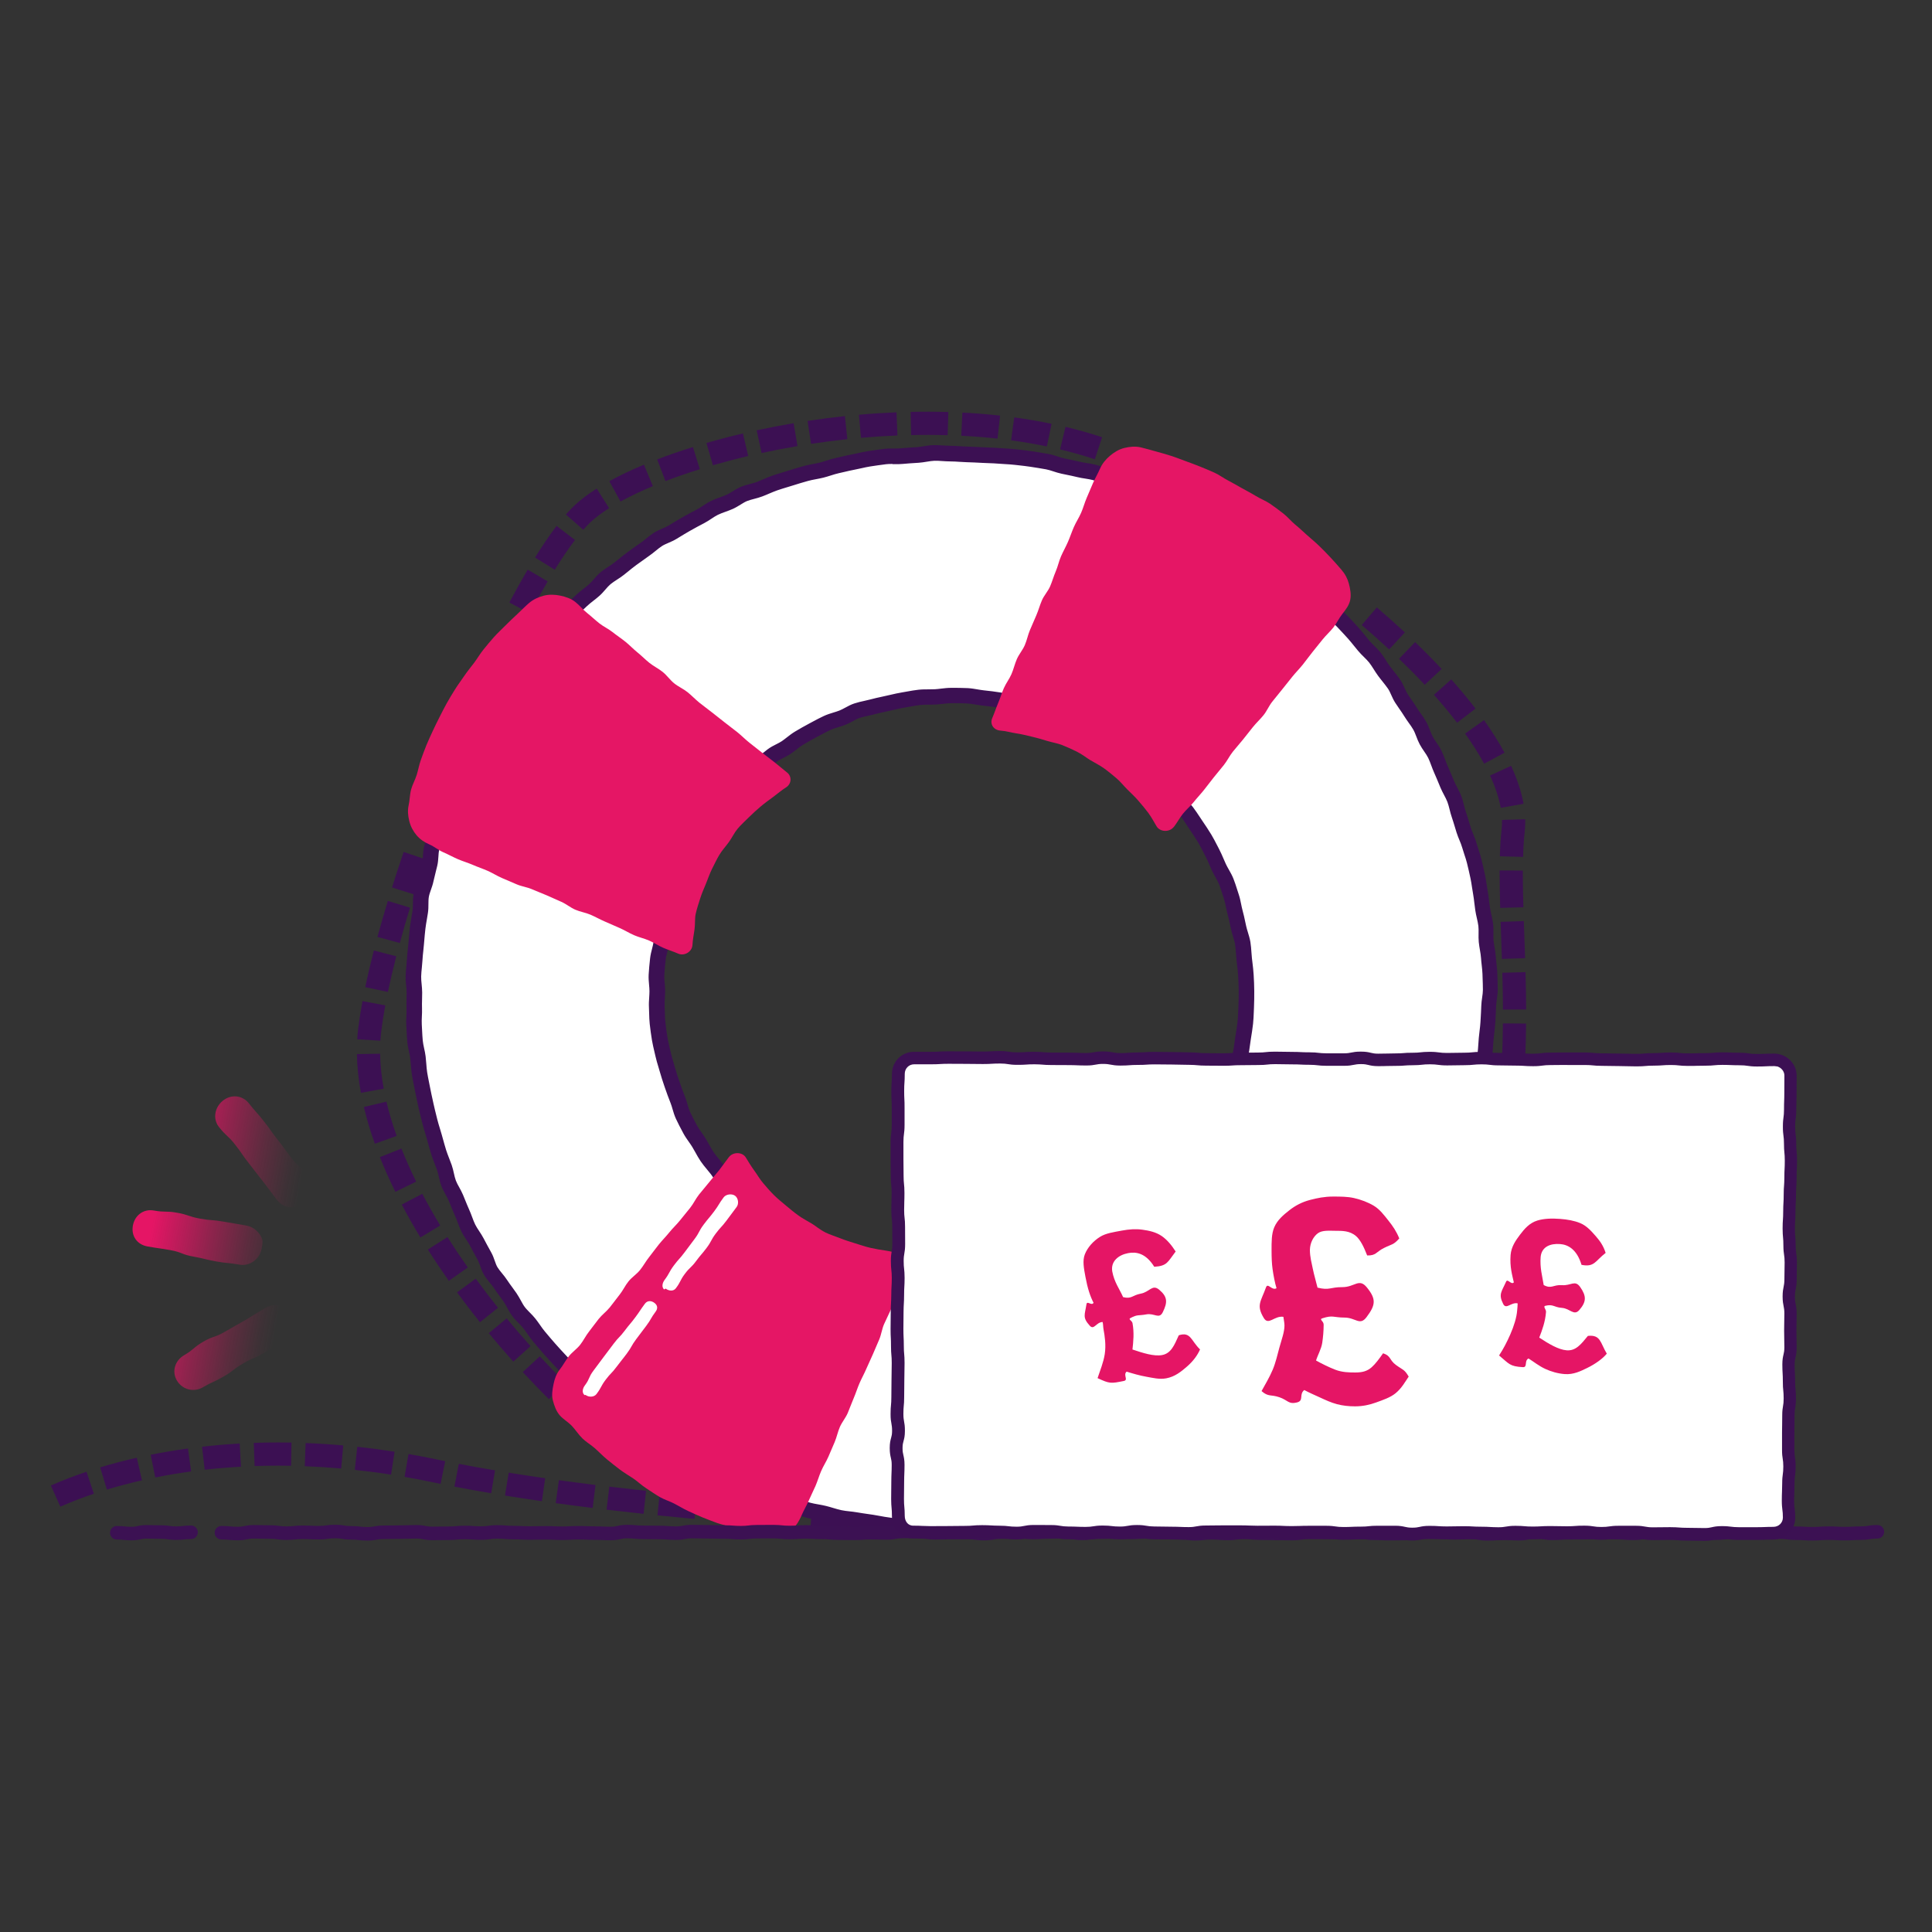 <?xml version="1.0" encoding="UTF-8"?><svg id="uuid-36a6c22d-d98e-4c2f-9783-5b95cb6b6614" xmlns="http://www.w3.org/2000/svg" xmlns:xlink="http://www.w3.org/1999/xlink" viewBox="0 0 500 500"><rect x="0" y="0" width="500" height="500" fill="#333333" stroke="none"/><defs><linearGradient id="uuid-dd1a0f63-934a-4d6a-97d7-3ada3d70dd9f" x1="7201.63" y1="-460.5" x2="7214.52" y2="-500.45" gradientTransform="translate(1517.81 7396.97) rotate(-97.83)" gradientUnits="userSpaceOnUse"><stop offset=".14" stop-color="#e51565" stop-opacity="0"/><stop offset=".23" stop-color="#e51565" stop-opacity=".06"/><stop offset=".4" stop-color="#e51565" stop-opacity=".23"/><stop offset=".63" stop-color="#e51565" stop-opacity=".51"/><stop offset=".91" stop-color="#e51565" stop-opacity=".88"/><stop offset="1" stop-color="#e51565"/></linearGradient><linearGradient id="uuid-f9fc78ae-5f43-4ae2-8d7d-227bbc13358b" x1="7176.39" y1="-468.36" x2="7189.43" y2="-508.76" xlink:href="#uuid-dd1a0f63-934a-4d6a-97d7-3ada3d70dd9f"/><linearGradient id="uuid-0ee1d098-184f-420b-b842-9be1504c1b41" x1="7225.15" y1="-452.91" x2="7238.08" y2="-493" xlink:href="#uuid-dd1a0f63-934a-4d6a-97d7-3ada3d70dd9f"/></defs><g id="uuid-9f002ec7-b5b1-4fbd-a9f1-042ddec09e08"><g><path d="m67.84,320.65c.25.75.02,1.68-.13,2.52-.48,2.67-3.05,4.6-5.72,4.12-2.99-.54-3.03-.29-6.02-.83s-2.96-.73-5.95-1.26-2.89-1.12-5.88-1.66-3.01-.43-6-.97c-2.67-.48-4.23-2.71-3.75-5.38.48-2.67,2.75-4.39,5.42-3.91,2.99.54,3.08.04,6.06.58s2.91.98,5.9,1.52,3.05.24,6.04.77,3,.49,5.99,1.03c1.83.33,3.49,1.82,4.04,3.48Z" fill="url(#uuid-dd1a0f63-934a-4d6a-97d7-3ada3d70dd9f)"/><path d="m75.87,340.93c.72,2.16-.32,4.76-2.37,5.95-2.62,1.53-2.52,1.71-5.14,3.24s-2.81,1.21-5.43,2.74-2.43,1.86-5.06,3.39-2.78,1.27-5.4,2.8c-2.34,1.37-5.34.56-6.7-1.79-1.36-2.34-.48-5.15,1.86-6.52,2.62-1.53,2.36-1.98,4.98-3.51s2.92-1.01,5.55-2.55,2.65-1.48,5.28-3.02,2.58-1.61,5.21-3.14c2.34-1.37,5.48-.95,6.85,1.39.17.3.28.69.39,1Z" fill="url(#uuid-f9fc78ae-5f43-4ae2-8d7d-227bbc13358b)"/><path d="m80.3,306.08c.64,1.91-.03,3.91-1.7,5.23-2.13,1.68-5.12,1.5-6.8-.63-1.88-2.38-1.8-2.45-3.68-4.83s-1.84-2.42-3.72-4.8-1.72-2.51-3.61-4.9-2.25-2.1-4.13-4.49c-1.68-2.13-1.08-5.15,1.05-6.83,2.13-1.68,5.02-1.42,6.7.71,1.88,2.38,2.02,2.27,3.9,4.66s1.75,2.49,3.64,4.87,1.79,2.46,3.67,4.85,2.36,2.01,4.24,4.4c.36.46.27,1.23.45,1.75Z" fill="url(#uuid-0ee1d098-184f-420b-b842-9be1504c1b41)"/></g></g><g><path d="m272.33,397.6c-3.11,0-6.33-.02-9.64-.07l.08-6c3.29.04,6.48.06,9.57.07v6Zm3.62,0l-.03-6c3.33-.02,6.54-.06,9.55-.13l.14,6c-3.04.07-6.29.11-9.65.13Zm-16.87-.11c-3.14-.05-6.35-.13-9.63-.22l.17-6c3.26.09,6.45.16,9.57.22l-.1,6Zm30.15-.12l-.19-6c3.42-.11,6.61-.25,9.5-.43l.37,5.99c-2.95.18-6.2.33-9.68.44Zm-43.4-.2c-3.16-.1-6.37-.21-9.63-.35l.24-5.99c3.24.13,6.43.25,9.57.34l-.19,6Zm56.72-.49l-.47-5.98c3.75-.3,6.86-.66,9.24-1.09l1.05,5.91c-2.58.46-5.88.85-9.82,1.16Zm-69.96,0c-3.17-.14-6.38-.29-9.62-.46l.31-5.99c3.22.17,6.41.32,9.57.46l-.26,5.99Zm-13.23-.66c-3.18-.18-6.39-.37-9.61-.58l.39-5.99c3.2.21,6.39.4,9.56.57l-.33,5.99Zm96.84-1.38l-1.71-5.75c2.52-.75,5.17-2.01,7.88-3.74l3.23,5.05c-3.18,2.03-6.34,3.53-9.4,4.44Zm-136.46-1.54c-3.21-.3-6.41-.61-9.59-.94l.61-5.97c3.16.32,6.34.64,9.53.93l-.55,5.97Zm-13.18-1.32c-3.22-.35-6.42-.71-9.58-1.08l.71-5.96c3.14.37,6.31.73,9.51,1.07l-.64,5.97Zm-13.17-1.52c-3.23-.4-6.42-.82-9.57-1.25l.82-5.94c3.11.43,6.28.84,9.48,1.24l-.74,5.95Zm-137.77-.33l-2.45-5.48c2.81-1.25,5.91-2.45,9.22-3.56l1.91,5.69c-3.13,1.05-6.05,2.18-8.69,3.35Zm124.62-1.43c-3.27-.47-6.48-.96-9.55-1.45l.96-5.92c3.03.49,6.21.97,9.44,1.44l-.85,5.94Zm188.5-.48l-3.58-4.81c2.23-1.66,4.58-3.68,6.97-6l4.18,4.31c-2.58,2.5-5.13,4.69-7.57,6.51Zm-201.62-1.57c-3.28-.55-6.49-1.13-9.52-1.72l1.14-5.89c2.99.58,6.15,1.15,9.38,1.69l-1,5.92Zm-99.46-.95l-1.74-5.74c3.06-.93,6.25-1.77,9.49-2.5l1.33,5.85c-3.1.7-6.15,1.51-9.08,2.39Zm86.38-1.47l-1.93-.4c-2.46-.52-4.95-.99-7.41-1.42l1.02-5.91c2.52.44,5.09.93,7.61,1.46l1.89.39-1.2,5.88Zm-73.86-1.66l-1.18-5.88c3.15-.63,6.4-1.18,9.65-1.62l.81,5.94c-3.13.43-6.25.95-9.28,1.56Zm61.02-.74c-3.13-.49-6.29-.9-9.38-1.23l.64-5.97c3.18.34,6.43.77,9.66,1.27l-.92,5.93Zm-48.23-1.26l-.68-5.96c3.19-.36,6.47-.64,9.74-.82l.33,5.99c-3.15.18-6.31.44-9.39.79Zm35.33-.32c-3.15-.28-6.32-.48-9.43-.6l.23-5.99c3.21.12,6.48.33,9.73.62l-.53,5.98Zm73.97-.31c-2.48-1.84-5.07-3.89-7.67-6.09l3.87-4.59c2.51,2.12,4.99,4.09,7.38,5.85l-3.57,4.82Zm-96.38-.32l-.21-6c2.1-.07,4.22-.12,6.35-.11,1.12,0,2.26.01,3.41.03l-.11,6c-1.14-.02-2.3-.03-3.39-.03-2.01,0-4.05.04-6.05.1Zm273.03-.54l-4.32-4.16c1.99-2.07,4.11-4.43,6.27-7l4.59,3.87c-2.25,2.67-4.45,5.13-6.54,7.3Zm-187.1-7.62c-2.37-2.08-4.78-4.3-7.17-6.6l4.16-4.32c2.32,2.24,4.66,4.4,6.96,6.41l-3.96,4.51Zm195.97-2.5l-4.66-3.78c1.85-2.28,3.77-4.73,5.84-7.49l4.79,3.61c-2.12,2.81-4.08,5.32-5.98,7.65Zm-205.75-6.66c-2.27-2.27-4.54-4.62-6.75-7.01l4.41-4.07c2.15,2.32,4.36,4.62,6.58,6.83l-4.23,4.25Zm-9.2-9.71c-2.16-2.41-4.29-4.89-6.34-7.37l4.63-3.82c2,2.42,4.08,4.84,6.18,7.19l-4.47,4Zm-8.64-10.2c-2.05-2.56-4.04-5.16-5.92-7.73l4.84-3.54c1.83,2.5,3.77,5.04,5.76,7.53l-4.69,3.75Zm-8.05-10.71c-1.9-2.7-3.72-5.42-5.42-8.11l5.07-3.21c1.65,2.6,3.42,5.24,5.26,7.86l-4.9,3.46Zm-7.35-11.22c-1.73-2.85-3.35-5.72-4.82-8.52l5.31-2.79c1.41,2.69,2.97,5.45,4.64,8.2l-5.13,3.11Zm-6.48-11.8c-1.5-3.04-2.84-6.06-4.01-8.99l5.58-2.22c1.11,2.78,2.39,5.66,3.81,8.55l-5.38,2.65Zm288.53-7.13l-5.8-1.55c.76-2.84,1.42-5.91,1.95-9.1l5.92.99c-.56,3.38-1.26,6.64-2.07,9.67Zm-293.84-5.32c-1.16-3.24-2.12-6.45-2.84-9.52l5.84-1.38c.67,2.85,1.56,5.84,2.65,8.87l-5.65,2.02Zm296.47-7.99l-5.94-.81c.4-2.94.72-6.09.95-9.36l5.98.42c-.24,3.4-.57,6.68-.99,9.75Zm-300.08-5.19c-.63-3.46-.98-6.83-1.03-10.03l6-.09c.04,2.87.36,5.91.93,9.04l-5.9,1.08Zm301.28-8.21l-5.99-.3c.15-3,.24-6.09.26-9.47l6,.05c-.03,3.46-.12,6.64-.27,9.72Zm-296.24-5.29l-5.99-.36c.06-.95.14-1.91.26-2.85.27-2.17.64-4.54,1.1-7.03l5.9,1.1c-.44,2.37-.79,4.62-1.04,6.67-.1.81-.18,1.65-.23,2.48Zm290.52-8.05c-.01-2.88-.06-5.99-.16-9.53l6-.16c.1,3.58.15,6.74.16,9.67l-6,.02Zm-288.57-4.57l-5.87-1.23c.62-2.96,1.37-6.15,2.23-9.49l5.81,1.5c-.84,3.25-1.57,6.35-2.17,9.22Zm288.3-8.54c-.06-2-.13-3.98-.2-5.92l-.13-3.67,6-.2.13,3.66c.07,1.95.14,3.93.2,5.94l-6,.19Zm-285.22-4.12l-5.79-1.57c.81-2.98,1.72-6.11,2.69-9.32l5.74,1.75c-.96,3.15-1.85,6.23-2.64,9.15Zm284.78-9.08c-.1-3.57-.15-6.4-.15-8.9v-.8s6,.03,6,.03v.77c0,2.45.05,5.22.15,8.73l-6,.17Zm-281.08-3.49l-5.72-1.8c.94-3,1.96-6.09,3.02-9.2l5.68,1.93c-1.04,3.06-2.04,6.11-2.97,9.07Zm286.99-9.71l-6-.17c.08-2.65.23-4.94.46-7.01.07-.6.1-1.22.1-1.85,0-.18,0-.36,0-.54l6-.18c0,.24.01.49.01.73,0,.85-.05,1.7-.14,2.52-.21,1.9-.35,4.03-.42,6.51Zm-5.78-12.71c-.46-2.57-1.39-5.39-2.76-8.35l5.45-2.51c1.58,3.43,2.67,6.74,3.22,9.82l-5.91,1.05Zm-4.29-11.4c-1.35-2.49-3-5.12-4.92-7.81l4.89-3.48c2.06,2.89,3.84,5.72,5.31,8.43l-5.28,2.85Zm-7-10.62c-1.8-2.35-3.81-4.77-5.99-7.21l4.48-4c2.28,2.55,4.39,5.09,6.28,7.56l-4.76,3.65Zm-8.38-9.82c-2.06-2.21-4.3-4.47-6.64-6.72l4.16-4.32c2.42,2.32,4.72,4.66,6.86,6.95l-4.38,4.1Zm-9.22-9.16c-2.25-2.09-4.63-4.21-7.08-6.3l3.9-4.56c2.51,2.15,4.96,4.32,7.27,6.47l-4.08,4.4Zm-222.37-9.31l-5.3-2.82c1.62-3.04,3.21-5.9,4.75-8.51l5.17,3.05c-1.49,2.53-3.05,5.31-4.62,8.28Zm6.45-11.3l-5.1-3.16c1.95-3.14,3.82-5.89,5.57-8.18l4.77,3.64c-1.63,2.14-3.4,4.73-5.24,7.71Zm7.39-10.34l-4.51-3.96c.77-.88,1.54-1.68,2.27-2.37,1.51-1.43,3.44-2.89,5.71-4.33l3.2,5.07c-1.95,1.23-3.56,2.45-4.79,3.61-.6.57-1.23,1.23-1.88,1.97Zm9.62-7.32l-2.89-5.26c2.65-1.45,5.66-2.89,8.96-4.26l2.31,5.54c-3.1,1.29-5.92,2.64-8.38,3.99Zm11.64-5.29l-2.15-5.6c2.91-1.12,6.03-2.19,9.26-3.2l1.79,5.73c-3.11.97-6.1,2-8.89,3.07Zm12.28-4.09l-1.67-5.76c3.05-.88,6.22-1.71,9.44-2.47l1.37,5.84c-3.11.73-6.19,1.54-9.14,2.39Zm98.84-1.55c-2.87-.95-5.9-1.81-8.99-2.55l1.4-5.84c3.26.78,6.45,1.68,9.48,2.69l-1.89,5.69Zm-86.24-1.63l-1.27-5.86c3.14-.68,6.36-1.3,9.56-1.84l1,5.92c-3.11.53-6.24,1.13-9.29,1.79Zm73.82-1.69c-2.98-.62-6.09-1.16-9.25-1.58l.81-5.94c3.3.45,6.55,1.01,9.67,1.66l-1.23,5.87Zm-61.02-.67l-.9-5.93c3.21-.49,6.46-.91,9.66-1.25l.63,5.97c-3.11.33-6.27.74-9.39,1.21Zm48.26-1.35c-3.05-.34-6.21-.59-9.39-.75l.3-5.99c3.3.17,6.58.43,9.75.78l-.66,5.96Zm-35.34-.2l-.53-5.98c3.25-.29,6.52-.5,9.72-.63l.25,5.99c-3.1.13-6.28.33-9.44.61Zm22.42-.69c-3.15-.09-6.3-.1-9.44-.03l-.13-6c3.24-.07,6.53-.06,9.76.03l-.18,6Z" fill="#3c1053"/><g><path d="m317.92,137.16c-1.21-.72-2.46-1.35-3.68-2.03s-2.47-1.34-3.7-1.98-2.39-1.51-3.64-2.12-2.62-1.02-3.9-1.6-2.57-1.12-3.86-1.65-2.66-.9-3.97-1.39-2.53-1.25-3.85-1.71-2.72-.7-4.06-1.12-2.64-.97-3.99-1.34-2.78-.46-4.14-.79-2.73-.59-4.1-.88-2.68-.89-4.06-1.14-2.77-.47-4.15-.68-2.78-.34-4.18-.51-2.8-.18-4.19-.31-2.8-.12-4.2-.2-2.79-.14-4.19-.18-2.8-.2-4.2-.2-2.81-.22-4.21-.17-2.79.44-4.18.52-2.8.17-4.19.3-2.83-.03-4.22.14-2.79.37-4.17.59-2.75.6-4.12.85-2.74.61-4.11.91-2.68.83-4.04,1.17-2.76.5-4.11.88-2.69.79-4.03,1.21-2.69.8-4.01,1.26-2.58,1.09-3.89,1.59-2.74.69-4.04,1.23-2.42,1.47-3.7,2.04-2.65.94-3.91,1.55-2.36,1.53-3.6,2.18-2.47,1.3-3.69,1.99-2.41,1.42-3.6,2.15-2.61,1.11-3.79,1.87-2.2,1.75-3.35,2.55-2.29,1.61-3.42,2.45-2.2,1.73-3.3,2.6-2.38,1.52-3.45,2.42-1.87,2.11-2.92,3.05-2.23,1.71-3.25,2.68-2.07,1.89-3.06,2.89-1.9,2.06-2.86,3.08-1.82,2.13-2.75,3.18-1.99,1.98-2.89,3.06-1.58,2.32-2.44,3.43-1.67,2.24-2.5,3.38-1.83,2.13-2.62,3.29-1.54,2.34-2.3,3.52-1.45,2.4-2.17,3.6-1.4,2.43-2.08,3.65-1.36,2.45-2.01,3.69-1.28,2.5-1.89,3.75-1.24,2.52-1.81,3.79-1.23,2.53-1.76,3.82-1.04,2.61-1.53,3.92-.67,2.74-1.12,4.06-1.01,2.61-1.43,3.95-1.2,2.57-1.57,3.92-.2,2.85-.54,4.21-.71,2.71-1,4.08-.96,2.67-1.2,4.05-.05,2.83-.25,4.22-.5,2.76-.66,4.15-.27,2.79-.39,4.18-.31,2.79-.39,4.18-.29,2.79-.32,4.19.25,2.8.25,4.21-.08,2.8-.04,4.2-.14,2.81-.05,4.21.13,2.81.26,4.2.57,2.76.75,4.15.19,2.8.41,4.19.54,2.75.79,4.13.57,2.74.87,4.11.65,2.73.99,4.09.79,2.69,1.17,4.04.73,2.7,1.15,4.04,1,2.61,1.46,3.94.6,2.76,1.1,4.07,1.34,2.48,1.88,3.77,1.04,2.6,1.61,3.88.97,2.64,1.58,3.9,1.53,2.36,2.18,3.6,1.31,2.47,2,3.69.93,2.7,1.66,3.9,1.77,2.2,2.54,3.37,1.64,2.27,2.44,3.42,1.33,2.49,2.17,3.62,1.97,2.02,2.84,3.12,1.59,2.31,2.49,3.38,1.8,2.15,2.73,3.19,1.87,2.08,2.84,3.1,1.87,2.09,2.87,3.08,2.1,1.86,3.13,2.81,2.13,1.81,3.19,2.74,2.18,1.75,3.26,2.65,2.08,1.88,3.19,2.74,2.31,1.58,3.44,2.41,2,2.01,3.16,2.8,2.44,1.39,3.62,2.15,2.49,1.28,3.7,2.01,2.33,1.57,3.55,2.26,2.38,1.5,3.62,2.15,2.43,1.42,3.69,2.03,2.66.94,3.94,1.52,2.44,1.43,3.73,1.97,2.69.84,4,1.33,2.61,1.03,3.94,1.49,2.7.79,4.03,1.2,2.65.93,4,1.3,2.77.51,4.13.84,2.69.82,4.06,1.11,2.79.34,4.17.59,2.77.42,4.15.62,2.75.53,4.14.7,2.77.55,4.16.67,2.8.32,4.19.4,2.81.11,4.21.15,2.81-.31,4.21-.32,2.8.07,4.2.03,2.79-.26,4.19-.35,2.83.21,4.22.08,2.8-.27,4.19-.44,2.79-.34,4.18-.55,2.76-.56,4.13-.82,2.77-.5,4.14-.79,2.62-1.1,3.98-1.44,2.71-.68,4.06-1.06,2.74-.6,4.08-1.02,2.67-.83,4-1.29,2.63-.97,3.94-1.47,2.71-.77,4.01-1.31,2.5-1.29,3.77-1.87,2.49-1.29,3.75-1.91,2.5-1.25,3.74-1.9,2.61-1.07,3.83-1.76,2.42-1.42,3.62-2.15,2.3-1.6,3.48-2.36,2.44-1.4,3.59-2.2,2.21-1.73,3.34-2.57,2.39-1.49,3.5-2.35,2.12-1.84,3.2-2.74,2.24-1.7,3.29-2.63,2-1.97,3.02-2.94,2.05-1.92,3.04-2.91,1.79-2.17,2.75-3.19,1.85-2.1,2.78-3.16,1.88-2.07,2.78-3.15,1.62-2.29,2.48-3.4,1.68-2.23,2.5-3.37,1.67-2.24,2.47-3.4,1.69-2.24,2.45-3.42,1.39-2.43,2.12-3.63,1.47-2.39,2.15-3.61,1.65-2.3,2.3-3.54,1.07-2.61,1.68-3.87,1.12-2.57,1.69-3.85,1.1-2.58,1.64-3.87,1.12-2.57,1.62-3.88,1.24-2.54,1.69-3.86.67-2.74,1.08-4.07.58-2.75.95-4.1,1.01-2.63,1.34-3.99.89-2.68,1.18-4.05.06-2.85.3-4.23.46-2.76.67-4.14.45-2.76.62-4.15.22-2.79.34-4.19.35-2.78.43-4.18.17-2.8.21-4.2.42-2.8.42-4.2-.07-2.81-.12-4.21-.29-2.8-.38-4.19-.45-2.77-.58-4.17.06-2.83-.11-4.22-.6-2.75-.81-4.13-.31-2.79-.57-4.17-.39-2.78-.69-4.15-.6-2.74-.94-4.1-.86-2.68-1.24-4.03-1.05-2.61-1.47-3.95-.79-2.68-1.25-4.01-.67-2.74-1.17-4.05-1.3-2.5-1.83-3.79-1.06-2.59-1.64-3.87-.96-2.64-1.58-3.9-1.58-2.34-2.23-3.58-1.01-2.64-1.7-3.86-1.61-2.3-2.34-3.5-1.58-2.31-2.34-3.48-1.15-2.6-1.95-3.75-1.73-2.21-2.57-3.34-1.49-2.39-2.36-3.49-2-1.99-2.9-3.07-1.75-2.19-2.68-3.24-1.89-2.06-2.86-3.08-2.1-1.86-3.09-2.85-2.02-1.93-3.05-2.89-1.98-1.98-3.03-2.91-2.2-1.73-3.28-2.63-2.01-1.96-3.12-2.82-2.31-1.59-3.44-2.42-2.16-1.79-3.32-2.58-2.49-1.3-3.68-2.06-2.22-1.73-3.43-2.45Zm-111.01,184.69c-1.19-.71-2.4-1.38-3.53-2.15s-2.28-1.57-3.38-2.39-2.02-1.89-3.07-2.78-2.22-1.66-3.21-2.6-1.99-1.92-2.93-2.91-2-1.93-2.89-2.97-1.53-2.32-2.36-3.41-1.8-2.1-2.57-3.24-1.38-2.39-2.09-3.57-1.63-2.25-2.28-3.46-1.31-2.44-1.89-3.69-.82-2.66-1.32-3.94-.99-2.57-1.43-3.87-.89-2.61-1.26-3.93-.82-2.64-1.12-3.98-.66-2.69-.88-4.05-.41-2.74-.56-4.11-.12-2.76-.19-4.14.13-2.76.13-4.14-.29-2.76-.21-4.14.21-2.75.36-4.12.64-2.69.87-4.05.48-2.7.77-4.05.48-2.71.85-4.04.7-2.66,1.14-3.97.71-2.68,1.23-3.96,1.24-2.47,1.83-3.72,1.18-2.48,1.83-3.71,1.37-2.38,2.09-3.57,1.32-2.44,2.09-3.57,1.86-2.06,2.69-3.16,1.38-2.43,2.27-3.48,2.01-1.91,2.95-2.91,1.7-2.21,2.7-3.15,2.05-1.87,3.1-2.76,2.12-1.79,3.21-2.62,2.47-1.29,3.61-2.07,2.17-1.73,3.35-2.44,2.39-1.39,3.6-2.04,2.43-1.32,3.68-1.9,2.64-.85,3.92-1.36,2.44-1.36,3.75-1.8,2.7-.63,4.02-1,2.68-.63,4.03-.93,2.68-.64,4.04-.86,2.71-.51,4.09-.66,2.76-.05,4.14-.13,2.75-.35,4.13-.36,2.76,0,4.14.07,2.73.42,4.1.57,2.74.3,4.1.52,2.72.42,4.07.72,2.69.6,4.02.97,2.64.78,3.95,1.22,2.6.91,3.88,1.43,2.53,1.09,3.78,1.67,2.43,1.28,3.65,1.93,2.41,1.31,3.6,2.02,2.53,1.19,3.66,1.96,2.2,1.69,3.29,2.52,1.92,2.01,2.97,2.9,2.44,1.41,3.44,2.35,1.94,1.98,2.89,2.97,1.57,2.3,2.46,3.34,2.1,1.86,2.93,2.95,1.56,2.29,2.33,3.43,1.55,2.29,2.26,3.47,1.31,2.43,1.96,3.65,1.12,2.52,1.7,3.77,1.4,2.4,1.91,3.68.88,2.62,1.32,3.93.6,2.7.97,4.03.63,2.67.92,4.02.84,2.64,1.07,4,.23,2.75.39,4.12.35,2.73.43,4.11.15,2.75.16,4.13,0,2.76-.07,4.13-.09,2.76-.24,4.13-.38,2.73-.6,4.1-.33,2.75-.63,4.1-.98,2.6-1.34,3.93-.44,2.75-.88,4.06-.98,2.58-1.49,3.87-1.26,2.45-1.85,3.71-.91,2.63-1.56,3.85-1.34,2.42-2.05,3.6-1.91,2.06-2.68,3.19-1.29,2.47-2.11,3.56-1.61,2.26-2.5,3.31-2.07,1.86-3.01,2.85-1.67,2.24-2.66,3.18-2.16,1.73-3.21,2.62-2.14,1.74-3.23,2.58-2.22,1.63-3.36,2.4-2.35,1.43-3.53,2.14-2.31,1.51-3.53,2.16-2.41,1.36-3.66,1.94-2.49,1.22-3.77,1.73-2.63.85-3.94,1.29-2.59.99-3.92,1.36-2.78.25-4.12.55-2.65.76-4.01.99-2.7.66-4.07.81-2.76.1-4.14.17-2.76-.05-4.14-.05-2.74-.19-4.12-.26-2.77.11-4.14-.04-2.68-.66-4.05-.88-2.74-.25-4.09-.55-2.66-.69-3.99-1.06-2.67-.67-3.98-1.11-2.55-1.03-3.83-1.54-2.63-.85-3.88-1.43-2.4-1.35-3.62-2-2.44-1.26-3.63-1.98Z" fill="#fff"/><path d="m242.58,397.87c-.09,0-.18,0-.27,0h-.58c-1.23-.05-2.47-.08-3.69-.15-.91-.05-1.81-.15-2.68-.24-.53-.06-1.05-.11-1.58-.16-.86-.08-1.68-.23-2.47-.38-.61-.12-1.19-.23-1.75-.29-.87-.1-1.7-.26-2.52-.41-.56-.1-1.12-.21-1.69-.29-.45-.07-.89-.13-1.34-.19-.96-.13-1.92-.27-2.87-.44-.58-.1-1.17-.17-1.75-.24-.8-.09-1.63-.18-2.48-.36-.84-.18-1.65-.42-2.43-.65-.56-.17-1.12-.33-1.69-.47-.57-.14-1.15-.24-1.74-.34-.79-.14-1.62-.28-2.45-.52-.85-.23-1.67-.52-2.46-.79-.53-.18-1.06-.37-1.6-.53-.52-.16-1.05-.31-1.58-.46-.82-.23-1.67-.47-2.52-.76-.9-.31-1.79-.65-2.67-1-.44-.17-.88-.34-1.32-.51-.55-.21-1.12-.38-1.69-.55-.77-.23-1.57-.47-2.37-.81-.81-.33-1.53-.75-2.23-1.15-.54-.31-1.06-.61-1.56-.84-.51-.23-1.07-.42-1.66-.62-.76-.26-1.55-.54-2.33-.92-.78-.38-1.51-.8-2.22-1.21-.5-.29-1.01-.58-1.52-.85-.76-.4-1.48-.84-2.17-1.27-.5-.31-.99-.62-1.5-.9-.75-.42-1.45-.88-2.12-1.33-.49-.32-.98-.65-1.48-.95-.49-.29-1.02-.56-1.58-.84-.71-.36-1.45-.73-2.17-1.2-.5-.32-1.02-.61-1.54-.9-.7-.39-1.43-.8-2.14-1.28-.76-.52-1.39-1.14-1.94-1.69-.44-.43-.85-.84-1.27-1.15-.47-.34-.94-.66-1.42-.98-.68-.46-1.38-.93-2.07-1.47-.69-.54-1.33-1.11-1.94-1.65-.43-.38-.85-.76-1.29-1.12-.42-.34-.84-.68-1.26-1.01-.67-.53-1.37-1.08-2.04-1.67-.42-.37-.84-.72-1.27-1.07-.65-.54-1.32-1.1-1.97-1.71-.42-.39-.85-.77-1.29-1.15-.62-.54-1.27-1.1-1.88-1.71-.65-.64-1.25-1.31-1.83-1.95-.36-.39-.71-.79-1.08-1.17-.98-1.03-1.93-2.09-2.88-3.15-.95-1.06-1.86-2.15-2.77-3.24-.56-.66-1.03-1.35-1.5-2.01-.34-.48-.67-.96-1.03-1.42-.34-.43-.75-.85-1.19-1.29-.57-.57-1.16-1.16-1.68-1.88-.53-.71-.93-1.44-1.31-2.15-.3-.55-.58-1.07-.89-1.52-.32-.46-.65-.91-.98-1.35-.5-.68-1.01-1.38-1.5-2.12-.3-.46-.67-.92-1.07-1.4-.51-.62-1.04-1.27-1.5-2.02-.49-.8-.79-1.65-1.05-2.4-.2-.58-.4-1.12-.64-1.56-.7-1.24-1.37-2.49-2.03-3.74-.26-.49-.58-.98-.93-1.51-.44-.67-.9-1.36-1.28-2.15-.38-.78-.67-1.56-.95-2.31-.21-.55-.41-1.11-.66-1.65-.39-.87-.75-1.76-1.11-2.64-.17-.43-.35-.86-.53-1.29-.21-.51-.5-1.02-.8-1.57-.39-.71-.79-1.43-1.1-2.26-.32-.83-.5-1.64-.68-2.43-.14-.61-.27-1.19-.45-1.7-.19-.55-.4-1.08-.61-1.62-.3-.76-.61-1.55-.87-2.38-.31-1-.59-2-.87-3.01l-.3-1.09c-.14-.51-.3-1.02-.45-1.53-.25-.83-.51-1.69-.73-2.57l-.21-.84c-.28-1.1-.55-2.2-.79-3.31l-.2-.91c-.24-1.08-.48-2.17-.68-3.26-.1-.52-.2-1.03-.31-1.54-.18-.88-.36-1.76-.5-2.65-.13-.85-.19-1.69-.26-2.5-.04-.58-.09-1.17-.16-1.75-.07-.56-.19-1.13-.33-1.74-.17-.79-.35-1.6-.43-2.47-.09-.92-.13-1.85-.18-2.78-.02-.49-.05-.99-.08-1.48-.06-.86-.02-1.69.02-2.49.03-.62.05-1.21.03-1.78-.03-.88,0-1.75.01-2.59.01-.56.03-1.11.02-1.67,0-.56-.06-1.15-.12-1.77-.08-.8-.16-1.62-.13-2.5.02-.87.1-1.71.18-2.53.06-.57.11-1.15.14-1.72.05-.9.15-1.79.24-2.68.06-.52.11-1.04.16-1.56l.08-.89c.1-1.12.19-2.23.32-3.35.11-.89.26-1.76.4-2.6.09-.53.19-1.07.27-1.61.08-.52.08-1.11.09-1.73,0-.82.02-1.66.18-2.55.16-.88.44-1.67.7-2.44.21-.59.4-1.15.51-1.67.2-.93.43-1.85.67-2.77.12-.45.23-.91.34-1.36.12-.48.15-1.06.19-1.67.05-.79.11-1.69.36-2.6.24-.86.59-1.63.92-2.36.26-.57.5-1.11.66-1.62.26-.84.56-1.64.86-2.41.2-.53.4-1.06.59-1.59.18-.52.31-1.1.46-1.7.18-.78.38-1.59.69-2.42.5-1.33,1.01-2.66,1.55-3.97.34-.83.72-1.62,1.09-2.39.24-.49.47-.99.7-1.48.47-1.05.98-2.09,1.49-3.14l.35-.71c.62-1.28,1.26-2.54,1.92-3.81.66-1.26,1.34-2.5,2.04-3.74l.33-.6c.58-1.04,1.16-2.08,1.78-3.11.23-.38.46-.77.68-1.15.5-.84.99-1.69,1.52-2.5l.42-.66c.63-.98,1.25-1.96,1.91-2.92.49-.71,1.03-1.35,1.54-1.96.4-.47.78-.92,1.11-1.38l.54-.75c.66-.9,1.31-1.8,1.99-2.68.35-.45.68-.94,1.03-1.46.45-.67.91-1.35,1.46-2.02.55-.67,1.14-1.26,1.71-1.83.42-.42.83-.83,1.22-1.28.36-.41.7-.82,1.05-1.23.55-.66,1.13-1.34,1.74-2,.34-.37.68-.74,1.02-1.12.62-.68,1.23-1.36,1.88-2.01.66-.67,1.35-1.3,2.04-1.94.36-.33.71-.66,1.06-.99.63-.6,1.29-1.11,1.92-1.6.47-.36.93-.72,1.37-1.12.4-.36.79-.8,1.2-1.27.53-.61,1.08-1.24,1.77-1.82.67-.56,1.37-1.01,2.04-1.45.52-.34,1.02-.66,1.46-1.01.37-.29.74-.59,1.1-.88.74-.6,1.48-1.19,2.25-1.76,1.15-.85,2.3-1.67,3.47-2.48.47-.32.93-.69,1.41-1.09.62-.5,1.27-1.03,1.99-1.5.76-.49,1.53-.83,2.28-1.15.57-.25,1.11-.48,1.56-.75l.61-.37c1.01-.62,2.02-1.23,3.05-1.81,1.24-.7,2.49-1.36,3.75-2.02.49-.26.99-.58,1.51-.93.67-.44,1.36-.9,2.15-1.28.78-.38,1.56-.66,2.31-.93.59-.21,1.14-.41,1.66-.64.49-.22.99-.53,1.52-.86.69-.43,1.4-.87,2.23-1.21.82-.34,1.62-.55,2.4-.75.61-.16,1.18-.31,1.69-.5.54-.21,1.08-.44,1.61-.67.75-.32,1.52-.66,2.34-.94.92-.32,1.86-.61,2.79-.89.42-.13.85-.26,1.27-.39,1.36-.43,2.72-.84,4.08-1.22.83-.23,1.65-.39,2.44-.54.58-.11,1.16-.22,1.73-.36.57-.14,1.14-.32,1.7-.5.77-.24,1.56-.49,2.4-.68.49-.11.98-.22,1.47-.34.89-.21,1.79-.42,2.69-.58.57-.11,1.13-.23,1.69-.36.8-.18,1.63-.37,2.49-.5,1.4-.22,2.82-.42,4.23-.59.87-.11,1.7-.11,2.5-.1.63,0,1.22,0,1.77-.05,1.26-.12,2.52-.2,3.78-.28l.47-.03c.55-.04,1.14-.13,1.75-.23.79-.13,1.61-.27,2.49-.29.86-.03,1.69.03,2.49.09.62.04,1.2.07,1.78.08.87,0,1.72.05,2.53.11.57.04,1.15.08,1.73.09,1.42.04,2.83.1,4.26.18.53.03,1.07.05,1.6.07.86.03,1.75.06,2.65.14.56.05,1.12.08,1.68.11.84.05,1.7.1,2.58.2l1.15.13c1.03.12,2.06.23,3.08.39,1.4.21,2.81.44,4.21.69.87.16,1.66.41,2.42.66.6.19,1.16.38,1.7.49l1.18.25c1,.21,1.99.41,2.98.65.54.13,1.12.22,1.74.32.79.12,1.62.25,2.46.48.83.23,1.63.52,2.39.79.55.2,1.1.39,1.65.57.56.17,1.13.31,1.7.46.79.2,1.6.4,2.42.68.82.28,1.57.65,2.29,1,.56.27,1.1.53,1.62.73.54.2,1.09.38,1.64.56.78.26,1.58.52,2.38.85,1.31.54,2.62,1.09,3.92,1.68.54.24,1.09.45,1.64.66.75.29,1.54.58,2.31.96.78.38,1.48.81,2.16,1.24.53.33,1.03.64,1.54.91,1.26.66,2.51,1.32,3.76,2.01.46.26.92.51,1.39.75.79.42,1.58.85,2.35,1.31.75.45,1.41.95,2.04,1.44.49.38.96.74,1.43,1.04.47.3,1,.57,1.56.86.71.36,1.45.74,2.17,1.24.71.49,1.36,1.02,1.99,1.53.46.37.91.74,1.38,1.09.46.34.94.66,1.41.98.68.46,1.39.94,2.08,1.47.69.53,1.28,1.11,1.86,1.66.45.43.87.83,1.31,1.19.44.36.88.71,1.33,1.05.66.51,1.34,1.03,1.99,1.61.67.59,1.29,1.2,1.9,1.8.39.39.78.77,1.18,1.15l.67.62c.82.76,1.63,1.52,2.42,2.31.42.42.87.81,1.31,1.19.61.53,1.23,1.08,1.82,1.7.98,1.03,1.96,2.07,2.9,3.13.61.69,1.18,1.39,1.73,2.07.33.41.65.81.99,1.21.36.43.78.84,1.23,1.28.57.56,1.17,1.15,1.71,1.83.54.68.98,1.38,1.41,2.06.33.53.65,1.02.99,1.48.34.46.7.91,1.06,1.36.52.65,1.05,1.31,1.54,2.03.52.76.89,1.57,1.21,2.28.25.56.49,1.1.77,1.53.31.48.63.94.96,1.4.48.68.97,1.38,1.42,2.13.29.49.64.97,1,1.47.47.65.95,1.33,1.37,2.08.44.77.74,1.55,1.03,2.3.23.58.44,1.13.7,1.61.25.48.59.97.94,1.49.46.66.93,1.35,1.32,2.15.38.78.67,1.56.95,2.31.21.56.41,1.11.65,1.65.47,1.03.9,2.08,1.34,3.13l.33.79c.22.52.49,1.04.78,1.59.37.71.76,1.44,1.07,2.26.31.81.51,1.62.71,2.39.15.61.3,1.18.48,1.71.31.89.58,1.79.85,2.7.14.46.28.91.42,1.37.17.54.39,1.08.63,1.66.3.74.62,1.51.85,2.34.16.56.34,1.11.52,1.67.26.78.52,1.58.73,2.42.34,1.38.65,2.77.95,4.16.19.85.31,1.69.43,2.51.08.57.17,1.14.27,1.7.16.86.26,1.7.35,2.52.07.57.13,1.14.22,1.71.09.59.22,1.17.35,1.74.18.78.36,1.59.47,2.45.11.88.1,1.71.08,2.51,0,.63-.02,1.22.03,1.76.05.56.15,1.14.26,1.76.13.79.27,1.61.33,2.47.04.58.1,1.17.17,1.75.09.81.19,1.64.22,2.51l.03.94c.04,1.11.08,2.23.08,3.34,0,.89-.12,1.72-.23,2.52-.09.62-.17,1.2-.19,1.75-.03,1.14-.1,2.28-.16,3.42l-.05.84c-.05.88-.15,1.73-.25,2.56-.07.56-.14,1.12-.19,1.68-.05.52-.08,1.04-.12,1.56-.06.87-.12,1.77-.23,2.68-.11.97-.27,1.93-.42,2.89-.07.44-.14.88-.21,1.33-.21,1.4-.43,2.8-.68,4.21-.09.49-.1,1.07-.1,1.69,0,.79-.02,1.69-.21,2.6-.18.85-.44,1.64-.69,2.4-.19.6-.38,1.16-.51,1.71-.21.85-.5,1.62-.78,2.37-.22.59-.43,1.14-.58,1.68-.15.54-.27,1.12-.39,1.73-.16.79-.32,1.6-.58,2.43-.17.56-.31,1.14-.44,1.72-.18.78-.38,1.59-.66,2.41-.28.82-.64,1.57-.99,2.29-.27.57-.53,1.1-.73,1.63-.33.86-.69,1.71-1.05,2.55-.2.46-.4.92-.59,1.38l-.19.46c-.48,1.16-.95,2.31-1.47,3.46-.22.48-.42.97-.63,1.46-.34.8-.69,1.63-1.09,2.45-.25.51-.46,1.05-.7,1.63-.3.75-.61,1.52-1.01,2.29-.41.78-.89,1.45-1.35,2.11-.36.51-.71,1-.98,1.48-.5.88-1.02,1.75-1.55,2.61l-.63,1.05c-.29.48-.57.98-.84,1.47-.41.73-.83,1.48-1.3,2.22-.47.73-.98,1.42-1.47,2.07-.34.46-.69.92-1.01,1.4-.57.83-1.17,1.64-1.77,2.45l-1.04,1.41c-.74,1.01-1.47,2.02-2.23,3-.36.47-.7.95-1.03,1.43-.46.66-.94,1.35-1.48,2.01-.61.74-1.25,1.45-1.89,2.16-.31.35-.62.69-.93,1.04-.3.34-.6.69-.89,1.03-.63.73-1.26,1.46-1.92,2.17-.39.42-.76.87-1.15,1.36-.51.62-1.03,1.27-1.64,1.88-.8.8-1.62,1.58-2.45,2.36l-.63.6c-.41.38-.8.78-1.2,1.18-.59.6-1.21,1.21-1.87,1.8-.65.58-1.32,1.09-1.97,1.59-.46.35-.92.71-1.36,1.08-.42.35-.83.72-1.25,1.08-.64.56-1.3,1.15-2,1.7-.68.54-1.38.98-2.06,1.41-.53.33-1.03.65-1.48.98-.46.34-.91.7-1.36,1.06-.65.52-1.31,1.05-2.03,1.54-.71.49-1.44.92-2.14,1.33-.51.29-1.01.59-1.5.9-.48.31-.95.65-1.42.98-.67.47-1.37.97-2.11,1.42l-.1.06c-1.18.72-2.37,1.44-3.57,2.12-.76.43-1.53.75-2.27,1.06-.58.24-1.12.47-1.62.73-1.26.66-2.52,1.31-3.8,1.93-.51.25-1.01.52-1.51.78-.73.39-1.49.79-2.29,1.15-.54.24-1.06.52-1.58.8-.71.38-1.45.77-2.25,1.1-.8.33-1.6.57-2.37.79-.6.17-1.17.34-1.69.54l-.79.3c-1.07.41-2.13.82-3.21,1.19-1.2.42-2.41.8-3.62,1.18l-.44.14c-.82.26-1.64.44-2.43.62-.57.13-1.15.26-1.71.42-1.37.38-2.74.73-4.12,1.07-.49.12-1.03.35-1.6.6-.72.31-1.54.66-2.44.86-1.06.23-2.12.42-3.19.62l-1.01.19c-.54.1-1.07.21-1.61.33-.84.18-1.7.36-2.59.5-1.17.18-2.35.33-3.53.47l-.71.09c-1.41.18-2.83.32-4.25.45-.9.08-1.73.03-2.54-.03-.62-.04-1.21-.08-1.74-.05-.57.04-1.14.1-1.71.15-.82.08-1.67.17-2.54.2-.89.03-1.78.01-2.63,0-.54-.01-1.09-.02-1.63-.02-.54,0-1.13.07-1.75.15-.72.09-1.46.18-2.25.18Zm-11.67-277.8c-.57,0-1.1,0-1.61.07-1.37.17-2.74.37-4.11.58-.72.11-1.45.28-2.22.45-.61.14-1.23.28-1.84.39-.84.16-1.68.35-2.51.55-.51.12-1.02.24-1.53.35-.66.14-1.33.36-2.04.58-.64.2-1.29.41-1.94.57-.65.16-1.3.29-1.96.41-.74.14-1.43.27-2.09.46-1.33.37-2.65.77-3.97,1.19-.43.14-.87.27-1.31.4-.89.27-1.77.54-2.65.84-.68.24-1.35.53-2.07.83-.59.25-1.17.51-1.77.73-.72.27-1.43.46-2.11.64-.67.18-1.31.34-1.87.57-.53.22-1.08.56-1.66.92-.62.38-1.25.77-1.98,1.1-.66.3-1.32.53-1.95.76-.68.25-1.33.48-1.91.76-.55.27-1.11.64-1.7,1.03-.58.38-1.18.78-1.85,1.13-1.22.64-2.44,1.28-3.64,1.97-.99.56-1.96,1.15-2.94,1.75l-.61.37c-.69.42-1.38.72-2.05,1.01-.62.27-1.21.52-1.69.83-.55.35-1.08.79-1.65,1.25-.52.42-1.06.86-1.65,1.27-1.13.79-2.25,1.59-3.37,2.41-.72.53-1.42,1.09-2.11,1.66-.38.3-.75.61-1.14.91-.58.46-1.18.85-1.76,1.22-.6.39-1.16.76-1.65,1.16-.44.37-.87.86-1.32,1.38-.47.54-.96,1.11-1.55,1.63-.52.47-1.06.88-1.58,1.29-.58.46-1.14.89-1.62,1.35-.36.34-.73.69-1.1,1.03-.65.6-1.29,1.19-1.91,1.82-.6.61-1.18,1.24-1.75,1.88-.35.39-.71.78-1.07,1.16-.54.58-1.06,1.19-1.6,1.84-.37.43-.73.87-1.11,1.3-.44.5-.92.98-1.39,1.46-.53.53-1.02,1.03-1.46,1.55-.42.51-.81,1.08-1.21,1.69-.37.55-.75,1.13-1.19,1.69-.66.84-1.28,1.71-1.91,2.57l-.55.76c-.42.57-.86,1.09-1.29,1.6-.47.56-.92,1.09-1.3,1.64-.63.92-1.23,1.86-1.84,2.81l-.43.67c-.5.78-.97,1.57-1.44,2.37-.23.39-.46.79-.7,1.18-.6.99-1.16,2-1.72,3l-.34.6c-.68,1.21-1.34,2.42-1.98,3.64-.64,1.23-1.26,2.46-1.86,3.7l-.35.72c-.49,1-.98,2.01-1.43,3.02-.24.53-.49,1.05-.74,1.57-.36.75-.7,1.47-1,2.19-.53,1.28-1.02,2.57-1.51,3.86-.22.58-.37,1.23-.53,1.92-.16.68-.32,1.38-.57,2.09-.2.58-.42,1.15-.63,1.72-.29.75-.56,1.46-.78,2.17-.24.76-.55,1.44-.85,2.1-.28.62-.55,1.21-.71,1.76-.14.5-.18,1.12-.22,1.78-.05.72-.1,1.54-.3,2.37-.11.47-.23.94-.35,1.41-.22.87-.44,1.74-.63,2.61-.16.78-.41,1.48-.65,2.17-.23.65-.44,1.25-.54,1.82-.1.56-.11,1.2-.11,1.87,0,.73-.01,1.49-.13,2.29-.08.57-.18,1.14-.28,1.7-.14.82-.28,1.6-.37,2.39-.13,1.07-.22,2.14-.31,3.22l-.08.9c-.05.55-.11,1.09-.16,1.64-.09.83-.18,1.65-.22,2.48-.04.63-.1,1.25-.16,1.88-.08.78-.15,1.52-.17,2.25-.02.63.05,1.3.12,2.01.07.69.13,1.39.14,2.14,0,.59-.01,1.19-.03,1.78-.02.82-.04,1.59-.01,2.36.02.72,0,1.42-.04,2.09-.03.73-.06,1.41-.02,2.06.03.51.06,1.02.08,1.54.04.87.09,1.74.17,2.61.06.63.2,1.29.35,1.99.15.67.3,1.37.39,2.1.08.65.13,1.3.18,1.95.06.76.11,1.49.22,2.18.13.82.3,1.64.46,2.46.11.54.22,1.07.32,1.61.2,1.05.43,2.09.66,3.13l.2.92c.23,1.07.5,2.12.76,3.18l.21.85c.2.8.44,1.58.68,2.37.16.54.33,1.07.48,1.61l.31,1.11c.27.96.53,1.92.83,2.88.22.69.49,1.38.77,2.11.23.59.46,1.18.67,1.77.25.73.42,1.45.57,2.14.15.68.3,1.32.51,1.88.21.56.53,1.14.87,1.75.34.62.69,1.26.99,1.97.18.44.36.88.54,1.32.34.84.68,1.67,1.05,2.5.29.64.53,1.28.76,1.9.26.69.5,1.35.8,1.95.27.55.64,1.11,1.03,1.7.38.58.78,1.18,1.13,1.85.64,1.22,1.29,2.43,1.97,3.64.42.74.69,1.52.93,2.2.22.62.42,1.2.7,1.65.31.51.73,1.02,1.17,1.56.45.55.92,1.12,1.34,1.77.42.64.87,1.26,1.36,1.92.35.48.71.96,1.04,1.45.43.63.78,1.27,1.12,1.88.34.62.65,1.2,1.01,1.68.35.48.81.94,1.3,1.44.5.5,1.02,1.03,1.5,1.64.41.52.79,1.06,1.17,1.6.43.62.84,1.2,1.29,1.73.89,1.06,1.77,2.11,2.69,3.15.92,1.03,1.84,2.05,2.8,3.06.38.41.76.82,1.14,1.23.55.61,1.1,1.22,1.69,1.8.52.52,1.09,1.01,1.68,1.53.47.41.94.82,1.4,1.25.56.53,1.16,1.03,1.8,1.55.45.38.9.75,1.35,1.14.61.53,1.24,1.04,1.88,1.54.45.35.89.71,1.33,1.07.48.4.94.81,1.4,1.22.59.53,1.15,1.03,1.74,1.48.58.45,1.19.86,1.85,1.3.52.35,1.04.7,1.55,1.07.66.48,1.2,1.02,1.73,1.54.48.47.93.92,1.39,1.23.56.38,1.17.73,1.82,1.09.59.33,1.18.66,1.75,1.03.55.35,1.16.66,1.81.99.6.3,1.22.62,1.84.99.56.33,1.1.69,1.64,1.05.64.43,1.24.83,1.86,1.17.56.31,1.11.65,1.65.99.66.41,1.28.79,1.91,1.12.56.3,1.12.61,1.67.93.68.39,1.32.76,1.97,1.07.57.28,1.21.5,1.89.73.65.22,1.32.46,1.99.76.7.31,1.32.68,1.93,1.03.61.35,1.18.68,1.75.92.62.26,1.29.46,2,.67.63.19,1.29.39,1.94.64.45.17.91.35,1.36.52.84.33,1.67.65,2.52.94.74.25,1.5.47,2.3.69.56.16,1.12.32,1.67.49.58.18,1.15.37,1.72.57.77.26,1.5.51,2.23.72.65.18,1.34.3,2.07.43.67.12,1.34.24,1.99.4.63.15,1.26.34,1.89.53.73.22,1.43.42,2.11.57.66.14,1.35.22,2.09.3.65.07,1.33.15,2.02.27.9.16,1.81.29,2.72.42.46.06.92.13,1.38.2.61.09,1.23.21,1.84.32.78.15,1.52.28,2.25.37.71.08,1.38.21,2.04.34.72.14,1.41.27,2.06.33.55.05,1.1.11,1.66.17.83.09,1.65.18,2.48.23,1.19.07,2.38.1,3.57.13l.58.02c.6.01,1.25-.06,1.94-.14.71-.08,1.44-.17,2.21-.17.57,0,1.15,0,1.73.02.84.02,1.63.03,2.41,0,.74-.02,1.48-.1,2.27-.18.62-.06,1.24-.13,1.86-.17.8-.05,1.54,0,2.27.05.68.05,1.32.09,1.9.03,1.38-.13,2.76-.27,4.13-.44l.71-.09c1.14-.14,2.28-.28,3.41-.46.77-.12,1.55-.28,2.37-.46.57-.12,1.14-.24,1.71-.35l1.02-.19c1.02-.19,2.04-.37,3.06-.59.53-.11,1.1-.36,1.71-.62.69-.29,1.4-.6,2.21-.8,1.34-.33,2.67-.67,4-1.04.63-.18,1.27-.32,1.92-.47.74-.17,1.44-.33,2.11-.53l.44-.14c1.17-.37,2.34-.73,3.5-1.14,1.04-.36,2.06-.75,3.09-1.15l.79-.3c.68-.26,1.35-.46,2-.65.69-.2,1.35-.39,1.95-.64.63-.26,1.25-.59,1.92-.94.6-.31,1.19-.63,1.8-.9.68-.31,1.35-.66,2.06-1.04.54-.29,1.08-.58,1.64-.84,1.24-.61,2.47-1.23,3.69-1.88.65-.34,1.31-.62,1.94-.88.66-.28,1.29-.54,1.84-.85,1.16-.66,2.31-1.36,3.46-2.05l.11-.06c.62-.38,1.23-.81,1.87-1.26.51-.36,1.03-.73,1.56-1.07.54-.35,1.1-.68,1.67-1.01.67-.39,1.29-.75,1.87-1.15.6-.42,1.19-.89,1.81-1.38.49-.39.98-.78,1.48-1.15.57-.42,1.16-.79,1.73-1.15.62-.39,1.21-.76,1.72-1.17.61-.48,1.2-1,1.82-1.55.44-.39.88-.78,1.33-1.15.49-.41.99-.8,1.5-1.19.62-.48,1.21-.92,1.74-1.4.57-.51,1.11-1.05,1.69-1.63.42-.43.85-.85,1.28-1.26l.64-.61c.79-.75,1.58-1.49,2.35-2.27.46-.47.9-1.01,1.37-1.58.42-.52.85-1.05,1.34-1.57.62-.67,1.22-1.36,1.81-2.05.31-.35.61-.71.92-1.06.32-.36.64-.72.96-1.08.6-.67,1.2-1.34,1.78-2.03.44-.53.85-1.12,1.28-1.74.38-.54.75-1.09,1.16-1.61.74-.95,1.45-1.92,2.16-2.9l1.06-1.44c.57-.77,1.14-1.54,1.68-2.33.35-.52.73-1.02,1.11-1.53.47-.63.91-1.23,1.31-1.84.41-.64.78-1.3,1.18-2.01.3-.53.59-1.05.9-1.57l.65-1.07c.5-.83,1.01-1.65,1.48-2.49.38-.67.8-1.26,1.21-1.84.4-.57.79-1.11,1.07-1.64.31-.59.57-1.24.84-1.92.25-.62.5-1.25.81-1.89.36-.74.68-1.5,1.01-2.26.22-.51.44-1.02.66-1.53.5-1.11.96-2.23,1.42-3.35l.19-.47c.2-.48.4-.96.61-1.44.34-.79.68-1.58.98-2.39.26-.69.57-1.33.86-1.94.31-.65.6-1.26.81-1.86.22-.63.38-1.31.54-2.03.15-.65.31-1.31.52-1.99.2-.63.33-1.31.48-2.03.13-.65.27-1.32.46-2.01.2-.71.45-1.38.69-2.02.25-.67.49-1.3.64-1.92.17-.7.39-1.36.6-2,.23-.69.44-1.35.58-1.99.11-.52.12-1.14.13-1.81,0-.72.02-1.53.17-2.36.25-1.36.46-2.72.66-4.08.07-.45.14-.91.21-1.36.14-.91.29-1.82.4-2.73.1-.83.15-1.66.21-2.48.04-.55.07-1.09.12-1.64.05-.61.13-1.21.2-1.81.1-.8.19-1.55.23-2.3l.05-.85c.06-1.1.13-2.19.16-3.29.02-.78.13-1.51.23-2.22.1-.69.19-1.33.19-1.93,0-1.07-.04-2.14-.08-3.2l-.03-.95c-.02-.7-.11-1.42-.19-2.19-.07-.65-.15-1.3-.19-1.95-.04-.65-.16-1.33-.28-2.05-.11-.66-.23-1.34-.3-2.06-.07-.77-.06-1.5-.05-2.2.01-.7.02-1.36-.05-1.95-.08-.66-.24-1.34-.4-2.06-.15-.65-.3-1.31-.4-2.01-.1-.62-.17-1.24-.24-1.86-.09-.79-.18-1.53-.31-2.25-.11-.61-.21-1.23-.3-1.85-.12-.78-.22-1.52-.38-2.24-.29-1.35-.59-2.71-.93-4.05-.17-.69-.4-1.39-.65-2.13-.2-.61-.4-1.22-.58-1.84-.17-.61-.43-1.24-.7-1.9-.26-.63-.53-1.28-.75-1.98-.15-.47-.29-.94-.43-1.41-.26-.85-.51-1.7-.8-2.54-.24-.69-.42-1.38-.58-2.04-.18-.7-.34-1.35-.57-1.95-.22-.59-.54-1.18-.87-1.81-.32-.61-.65-1.24-.94-1.93l-.33-.8c-.42-1.01-.83-2.01-1.28-3.01-.29-.64-.53-1.29-.76-1.91-.26-.69-.5-1.35-.79-1.94-.26-.53-.63-1.07-1.02-1.64-.4-.59-.82-1.2-1.18-1.88-.36-.68-.63-1.37-.88-2.03-.25-.65-.49-1.26-.79-1.78-.32-.57-.72-1.13-1.15-1.72-.39-.55-.79-1.11-1.17-1.73-.39-.64-.82-1.26-1.28-1.92-.35-.5-.7-1-1.03-1.52-.45-.69-.76-1.39-1.07-2.07-.27-.61-.53-1.19-.85-1.64-.42-.61-.89-1.19-1.38-1.81-.39-.49-.78-.97-1.15-1.48-.42-.57-.79-1.15-1.15-1.72-.39-.62-.77-1.21-1.18-1.73-.38-.48-.86-.95-1.36-1.45-.5-.49-1.01-.99-1.49-1.57-.35-.42-.69-.85-1.04-1.27-.52-.65-1.05-1.3-1.6-1.92-.92-1.03-1.87-2.03-2.82-3.04-.46-.49-.99-.95-1.55-1.44-.51-.45-1.02-.89-1.5-1.37-.76-.76-1.54-1.48-2.33-2.21l-.68-.63c-.43-.4-.84-.81-1.26-1.22-.59-.58-1.14-1.13-1.73-1.64-.56-.5-1.16-.96-1.8-1.45-.48-.37-.96-.75-1.43-1.13-.55-.45-1.05-.93-1.53-1.39-.53-.51-1.03-.99-1.55-1.39-.58-.45-1.2-.87-1.86-1.32-.51-.35-1.03-.7-1.53-1.06-.53-.39-1.04-.8-1.55-1.22-.59-.48-1.14-.93-1.72-1.33-.51-.35-1.1-.65-1.73-.97-.62-.32-1.26-.65-1.9-1.05-.61-.39-1.17-.82-1.71-1.23-.57-.44-1.12-.85-1.67-1.19h0c-.71-.43-1.45-.82-2.18-1.21-.49-.26-.97-.52-1.45-.79-1.21-.68-2.43-1.32-3.65-1.96-.64-.33-1.23-.7-1.8-1.06-.62-.38-1.2-.75-1.79-1.03-.62-.3-1.29-.55-1.99-.82-.62-.24-1.25-.48-1.85-.75-1.26-.57-2.53-1.1-3.81-1.63-.67-.28-1.37-.5-2.1-.75-.61-.2-1.21-.4-1.81-.62-.7-.26-1.34-.58-1.96-.88-.64-.31-1.24-.6-1.83-.81-.65-.23-1.35-.4-2.08-.58-.64-.16-1.29-.32-1.92-.52-.61-.19-1.22-.41-1.82-.62-.73-.26-1.42-.51-2.11-.7-.62-.17-1.29-.27-2-.39-.67-.1-1.37-.21-2.08-.39-.94-.23-1.89-.43-2.84-.62l-1.2-.25c-.75-.16-1.44-.38-2.11-.6-.67-.22-1.29-.42-1.89-.53-1.36-.25-2.73-.46-4.09-.67-.98-.15-1.96-.26-2.94-.37l-1.17-.13c-.76-.09-1.52-.13-2.33-.18-.6-.03-1.2-.07-1.8-.12-.8-.07-1.59-.1-2.44-.13-.56-.02-1.13-.04-1.69-.07-1.38-.08-2.75-.14-4.13-.18-.63-.02-1.25-.06-1.88-.1-.78-.05-1.5-.1-2.26-.1-.69,0-1.41-.05-2.08-.09-.73-.05-1.42-.1-2.07-.08-.62.02-1.28.13-1.97.24-.69.11-1.4.23-2.15.28l-.47.03c-1.22.08-2.44.15-3.66.27-.75.07-1.47.07-2.17.06-.13,0-.26,0-.38,0Zm18.5,214.72c-.55,0-1.1-.02-1.63-.04-.51-.02-1.02-.03-1.53-.03-.9,0-1.85-.08-2.72-.15-.5-.04-1-.09-1.51-.11-.52-.03-1.06-.01-1.64,0-.83.02-1.7.05-2.61-.05-.91-.1-1.74-.31-2.54-.52-.57-.15-1.1-.29-1.61-.37-.53-.09-1.06-.14-1.6-.2-.84-.09-1.71-.18-2.61-.37-1.11-.24-2.19-.55-3.24-.85l-.85-.24c-.43-.12-.85-.23-1.28-.34-.91-.24-1.86-.48-2.8-.8-.92-.31-1.79-.68-2.63-1.04-.43-.18-.86-.37-1.3-.54-.49-.2-1-.37-1.51-.54-.81-.27-1.64-.55-2.47-.94-.84-.39-1.61-.84-2.36-1.28-.45-.26-.9-.53-1.36-.77l-.76-.4c-.97-.51-1.97-1.04-2.96-1.63-.34-.21-.69-.41-1.04-.61-.85-.5-1.73-1.02-2.59-1.59-.96-.65-2.22-1.51-3.46-2.46-.73-.56-1.36-1.16-1.96-1.75-.39-.38-.78-.75-1.19-1.1-.41-.34-.83-.67-1.25-.99-.68-.52-1.38-1.06-2.04-1.68-1.12-1.06-2.1-2.04-3.01-2.99-.35-.37-.71-.73-1.08-1.08-.63-.62-1.28-1.26-1.88-1.97-.59-.7-1.06-1.43-1.51-2.14-.31-.49-.6-.95-.92-1.36-.32-.42-.66-.83-1-1.23-.55-.66-1.12-1.34-1.63-2.1-.53-.78-.96-1.57-1.39-2.34-.25-.45-.49-.89-.76-1.33-.27-.45-.59-.89-.92-1.37-.48-.68-.98-1.39-1.41-2.19l-.23-.44c-.58-1.08-1.17-2.2-1.7-3.35-.38-.83-.63-1.66-.86-2.46-.16-.56-.32-1.09-.51-1.57-.55-1.39-1.03-2.69-1.47-3.98l-.16-.47c-.39-1.16-.79-2.35-1.13-3.57-.13-.45-.26-.91-.4-1.36-.27-.88-.54-1.79-.75-2.73-.09-.41-.19-.83-.29-1.24-.22-.94-.45-1.91-.62-2.91-.23-1.37-.42-2.79-.58-4.21-.1-.94-.13-1.86-.15-2.76-.01-.5-.03-.99-.05-1.49-.05-.91,0-1.78.06-2.61.03-.54.07-1.09.07-1.63,0-.52-.05-1.06-.1-1.64-.08-.83-.15-1.69-.11-2.6.07-1.35.2-2.67.37-4.23.1-.91.31-1.74.52-2.55.14-.56.28-1.1.36-1.61.23-1.43.49-2.79.79-4.16.1-.48.2-.96.29-1.44.17-.88.34-1.79.59-2.7l.28-1.03c.27-.99.55-2.02.89-3.05.17-.5.31-1.02.46-1.53.23-.82.47-1.67.81-2.53.34-.85.75-1.63,1.15-2.39.25-.47.5-.95.72-1.43.64-1.37,1.25-2.61,1.88-3.8.55-1.03,1.15-2.04,1.74-3l.4-.66c.27-.44.51-.89.76-1.34.42-.76.86-1.56,1.38-2.32.52-.77,1.11-1.4,1.67-2.01.4-.43.77-.83,1.08-1.24.31-.41.59-.89.89-1.4.42-.72.85-1.46,1.45-2.17.59-.7,1.23-1.29,1.85-1.86.4-.37.8-.74,1.17-1.13.36-.38.7-.81,1.06-1.27.52-.65,1.05-1.33,1.71-1.96,1.13-1.07,2.29-2.07,3.18-2.83,1.09-.93,2.17-1.83,3.3-2.69.75-.57,1.55-.98,2.27-1.34.52-.26,1.02-.52,1.43-.79.45-.31.88-.64,1.31-.98.66-.52,1.35-1.05,2.13-1.52,1.22-.73,2.46-1.43,3.7-2.09l.8-.43c.96-.51,1.95-1.05,2.98-1.52.83-.38,1.65-.64,2.45-.88.56-.17,1.08-.33,1.56-.52.47-.19.96-.45,1.48-.73.73-.4,1.49-.81,2.37-1.1.87-.29,1.72-.48,2.55-.66.53-.11,1.06-.23,1.57-.37,1.06-.29,2.12-.52,3.15-.74l2.05-.46c1-.23,2.02-.47,3.08-.64.42-.07.84-.14,1.26-.22.95-.17,1.93-.35,2.94-.46.91-.1,1.79-.1,2.64-.1.54,0,1.07,0,1.6-.03.54-.03,1.07-.09,1.61-.16.84-.1,1.71-.2,2.62-.2,1.38,0,2.82,0,4.25.07.91.05,1.77.19,2.61.34.54.09,1.07.18,1.61.24,1.49.16,2.83.31,4.21.54l.71.12c1.13.18,2.3.37,3.47.63,1.33.29,2.74.61,4.13.99,1.26.35,2.59.76,4.06,1.26,1.35.46,2.7.95,3.99,1.47,1.3.52,2.58,1.11,3.89,1.71.9.42,1.76.89,2.59,1.35.39.21.77.43,1.17.63,1.45.77,2.62,1.43,3.7,2.07.45.27.95.51,1.48.77.75.36,1.52.74,2.27,1.24.8.54,1.54,1.13,2.26,1.7.37.3.75.59,1.12.88.74.56,1.36,1.23,1.9,1.81.4.43.77.83,1.16,1.16.36.31.84.59,1.35.89.69.41,1.48.88,2.18,1.54.84.79,1.62,1.63,2.38,2.43l.59.62c.64.68,1.12,1.4,1.58,2.1.32.49.63.95.95,1.33.32.38.74.75,1.17,1.15.59.54,1.26,1.14,1.83,1.89.61.81,1.16,1.64,1.69,2.44.24.36.47.72.71,1.07.73,1.08,1.57,2.31,2.32,3.56.54.9,1.01,1.82,1.47,2.71.18.35.36.7.54,1.04.44.84.8,1.69,1.15,2.5.19.46.39.91.6,1.36.22.47.49.95.78,1.46.41.73.84,1.48,1.17,2.32.36.91.66,1.84.94,2.73.14.43.27.87.42,1.3.29.86.47,1.71.63,2.53.11.54.22,1.07.36,1.6.29,1.05.52,2.1.73,3.11l.22,1.01c.11.51.27,1.03.44,1.58.24.8.5,1.62.65,2.52.15.92.21,1.81.27,2.68.04.52.07,1.03.13,1.55.04.39.09.78.14,1.17.12.99.24,2.01.3,3.05.08,1.41.16,2.82.16,4.24,0,1.37,0,2.79-.07,4.24-.02.41-.04.82-.05,1.23-.04.98-.08,1.99-.19,3.01-.14,1.29-.35,2.57-.55,3.81l-.06.4c-.08.49-.14.98-.21,1.48-.12.88-.24,1.8-.44,2.73-.2.9-.51,1.7-.82,2.47-.21.55-.42,1.07-.56,1.56-.14.49-.23,1.04-.33,1.61-.14.82-.29,1.67-.58,2.55-.37,1.09-.8,2.16-1.22,3.2l-.31.77c-.34.84-.75,1.62-1.15,2.36-.26.48-.51.96-.74,1.45-.22.47-.4.98-.6,1.53-.28.79-.58,1.6-1.01,2.42-.59,1.12-1.26,2.29-2.11,3.7-.5.83-1.13,1.49-1.69,2.08-.4.42-.78.82-1.04,1.21-.29.43-.55.92-.83,1.44-.39.73-.8,1.49-1.35,2.22-.28.37-.55.74-.82,1.11-.55.75-1.12,1.54-1.75,2.28-.6.7-1.25,1.27-1.88,1.82-.44.38-.86.75-1.21,1.12-.35.37-.69.82-1.05,1.28-.5.66-1.03,1.35-1.69,1.98-.67.64-1.38,1.18-2.06,1.71-.42.32-.83.64-1.23.98-1.18,1-2.39,1.94-3.32,2.64-1.04.79-2.17,1.6-3.45,2.47-.85.58-1.72,1.08-2.56,1.57-.36.21-.71.42-1.07.63-.42.25-.83.52-1.25.78-.75.48-1.53.98-2.37,1.43-.4.21-.79.43-1.18.64-.82.46-1.68.93-2.58,1.34-.38.18-.76.36-1.15.54-.88.42-1.78.85-2.72,1.23-.88.35-1.77.62-2.63.89-.47.14-.94.29-1.41.44-.47.16-.93.33-1.4.5-.84.31-1.71.63-2.63.89-.91.25-1.81.32-2.61.38-.59.05-1.14.09-1.62.19-.52.11-1.04.26-1.55.4-.82.23-1.67.46-2.57.61-.53.09-1.06.21-1.6.33-.82.19-1.67.39-2.58.49-.93.1-1.83.12-2.71.14-.51,0-1.03.02-1.54.05-.37.02-.73.03-1.09.03Zm-3.13-4.11c.54,0,1.09.02,1.63.04.82.03,1.6.05,2.36.01.56-.03,1.12-.04,1.69-.05.82-.02,1.6-.03,2.34-.11.67-.07,1.37-.24,2.11-.41.61-.14,1.23-.28,1.85-.39.69-.11,1.4-.31,2.15-.52.58-.16,1.17-.32,1.76-.45.76-.17,1.48-.22,2.18-.28.67-.05,1.31-.1,1.84-.25.75-.21,1.51-.49,2.31-.78.5-.19,1-.37,1.51-.54.5-.17,1.01-.32,1.52-.48.82-.25,1.59-.49,2.32-.78.82-.32,1.62-.71,2.47-1.12.4-.19.8-.38,1.2-.57.77-.35,1.52-.77,2.32-1.21.41-.23.83-.46,1.24-.68.69-.37,1.37-.8,2.09-1.26.45-.29.89-.57,1.35-.84.37-.22.74-.44,1.11-.66.82-.48,1.59-.93,2.33-1.43,1.22-.83,2.29-1.59,3.27-2.34.88-.67,2.04-1.57,3.15-2.51.45-.38.91-.74,1.38-1.1.63-.49,1.23-.95,1.75-1.44.43-.41.84-.94,1.26-1.5.4-.53.82-1.08,1.32-1.61.49-.52,1-.96,1.49-1.39.54-.47,1.05-.91,1.45-1.38.54-.63,1.03-1.32,1.56-2.05.29-.39.57-.79.87-1.17.36-.48.67-1.06,1.01-1.68.31-.59.64-1.19,1.04-1.79.45-.67.99-1.23,1.47-1.73.46-.48.89-.93,1.15-1.37.81-1.34,1.44-2.46,2-3.51.3-.56.53-1.21.77-1.89.22-.61.44-1.23.74-1.86.26-.56.55-1.11.84-1.65.36-.68.71-1.32.96-1.95l.32-.79c.41-1.03.81-2,1.14-2.98.2-.58.31-1.24.43-1.95.11-.65.23-1.32.42-2.01.19-.7.44-1.34.69-1.96.26-.66.5-1.28.63-1.87.17-.76.27-1.55.38-2.38.07-.54.14-1.08.23-1.61l.07-.4c.2-1.24.39-2.41.52-3.59.1-.89.13-1.79.17-2.74.02-.43.03-.86.06-1.28.07-1.34.07-2.71.07-4.03,0-1.31-.08-2.66-.15-3.98-.05-.96-.16-1.87-.28-2.84-.05-.4-.1-.81-.14-1.21-.06-.57-.1-1.14-.14-1.71-.06-.81-.11-1.57-.23-2.3-.1-.63-.31-1.3-.52-2-.19-.6-.38-1.23-.52-1.9l-.23-1.04c-.21-1-.41-1.94-.67-2.87-.17-.61-.3-1.24-.43-1.87-.15-.73-.29-1.43-.5-2.06-.15-.45-.3-.91-.44-1.37-.27-.86-.53-1.68-.84-2.45-.24-.59-.58-1.19-.94-1.83-.32-.56-.64-1.13-.93-1.76-.22-.49-.44-.98-.65-1.47-.33-.78-.64-1.51-1.01-2.2-.19-.36-.38-.72-.56-1.08-.45-.87-.87-1.69-1.34-2.48-.7-1.16-1.5-2.34-2.2-3.38-.25-.37-.5-.75-.74-1.12-.51-.78-1-1.52-1.52-2.21-.34-.45-.82-.88-1.32-1.34-.51-.46-1.04-.94-1.54-1.52-.48-.57-.87-1.15-1.24-1.72-.38-.58-.75-1.13-1.15-1.55l-.6-.63c-.72-.76-1.46-1.55-2.21-2.26-.37-.35-.9-.66-1.46-1-.6-.35-1.27-.76-1.9-1.28-.57-.48-1.04-.99-1.5-1.49-.47-.51-.92-.99-1.38-1.34-.4-.31-.8-.62-1.2-.94-.68-.55-1.33-1.06-2-1.51-.51-.34-1.12-.64-1.77-.95-.59-.28-1.2-.58-1.8-.94-1.01-.61-2.13-1.23-3.51-1.97-.41-.22-.82-.44-1.22-.67-.8-.44-1.56-.86-2.33-1.22-1.25-.58-2.47-1.14-3.68-1.62-1.22-.49-2.49-.96-3.78-1.39-1.4-.47-2.66-.86-3.85-1.19-1.29-.36-2.59-.65-3.92-.94-1.05-.23-2.12-.4-3.24-.58l-.73-.12c-1.28-.21-2.56-.35-3.99-.51-.62-.07-1.24-.17-1.85-.27-.75-.13-1.47-.25-2.15-.28-1.32-.07-2.7-.07-4.03-.07-.68,0-1.4.08-2.16.17-.62.07-1.24.14-1.86.18-.6.03-1.21.04-1.82.04-.78,0-1.52,0-2.21.08-.87.1-1.74.25-2.66.42-.44.08-.88.16-1.32.23-.93.15-1.85.37-2.83.59l-2.11.47c-1.01.22-1.97.42-2.91.68-.59.16-1.19.3-1.8.43-.76.16-1.47.32-2.12.54-.55.19-1.13.5-1.74.83-.6.32-1.22.66-1.91.93-.64.25-1.27.45-1.88.63-.7.21-1.36.42-1.94.68-.92.43-1.82.91-2.77,1.42l-.81.43c-1.17.62-2.35,1.29-3.51,1.98-.57.34-1.13.78-1.73,1.24-.5.39-1,.78-1.52,1.13-.62.42-1.26.74-1.87,1.05-.61.31-1.19.6-1.64.95-1.05.8-2.08,1.66-3.13,2.56-.85.72-1.96,1.68-3.02,2.68-.45.43-.88.97-1.33,1.53-.4.51-.82,1.03-1.3,1.54-.44.46-.9.89-1.37,1.33-.55.51-1.08.99-1.51,1.5-.37.44-.7,1-1.05,1.6-.34.59-.7,1.2-1.15,1.79-.43.57-.89,1.07-1.34,1.55-.48.52-.94,1.01-1.29,1.52-.42.62-.8,1.3-1.2,2.02-.27.49-.54.98-.83,1.46l-.4.67c-.58.96-1.13,1.87-1.63,2.81-.6,1.13-1.18,2.31-1.79,3.61-.25.54-.53,1.08-.81,1.61-.37.7-.71,1.35-.97,2.01-.26.65-.46,1.36-.67,2.12-.16.59-.33,1.17-.52,1.74-.31.91-.56,1.83-.82,2.81l-.29,1.06c-.21.75-.36,1.54-.52,2.37-.1.52-.2,1.04-.31,1.56-.28,1.29-.53,2.58-.75,3.94-.11.69-.28,1.34-.44,1.96-.18.7-.35,1.36-.41,1.98-.16,1.5-.28,2.76-.35,4.02-.03.62.03,1.3.1,2.02.06.64.12,1.31.12,2.01,0,.63-.04,1.26-.08,1.89-.05.75-.09,1.46-.06,2.13.03.53.04,1.07.06,1.61.02.85.04,1.65.13,2.42.15,1.36.33,2.7.55,4,.14.86.35,1.73.56,2.64.1.43.2.86.3,1.3.18.8.42,1.59.67,2.43.15.48.29.96.42,1.44.31,1.11.68,2.21,1.07,3.36l.16.47c.41,1.21.86,2.45,1.39,3.77.26.66.45,1.31.63,1.94.2.69.39,1.34.65,1.9.48,1.05,1.05,2.12,1.6,3.15l.24.44c.3.57.71,1.14,1.14,1.75.36.51.74,1.04,1.09,1.62.29.48.56.96.83,1.45.4.72.78,1.4,1.2,2.03.4.59.88,1.16,1.39,1.77.38.46.76.91,1.12,1.38.41.54.77,1.1,1.11,1.64.39.62.76,1.2,1.18,1.69.49.58,1.05,1.13,1.64,1.71.4.39.79.78,1.17,1.18.86.9,1.79,1.83,2.86,2.84.51.49,1.1.94,1.73,1.42.47.36.95.73,1.4,1.11.48.41.93.84,1.39,1.28.54.53,1.06,1.02,1.59,1.43.91.69,1.92,1.41,3.29,2.33.75.5,1.53.97,2.37,1.45.36.21.72.42,1.08.64h0c.89.53,1.8,1.01,2.76,1.52l.77.41c.51.27,1.01.56,1.51.85.7.41,1.36.79,2.02,1.1.63.29,1.32.53,2.06.77.58.19,1.16.39,1.72.62.46.19.92.38,1.38.58.81.34,1.57.67,2.35.93.81.27,1.64.49,2.53.72.45.12.9.23,1.35.36l.87.24c1.04.29,2.02.57,3.01.79.67.15,1.39.22,2.16.3.61.06,1.22.13,1.83.23.7.11,1.35.28,1.98.45.69.18,1.34.35,1.95.42.64.07,1.33.05,2.07.03.63-.02,1.28-.03,1.96,0,.55.03,1.09.08,1.64.12.83.07,1.62.1,2.37.14h.04Z" fill="#3c1053"/></g><path d="m303.73,214.05c-1.07,1.36-3.47,1.3-4.39-.17-.64-1.04-1.25-2.27-2.15-3.49-.76-1.03-1.64-2.07-2.59-3.17-.85-.99-1.84-1.91-2.86-2.92-.94-.93-1.77-2.03-2.86-2.94-1.01-.85-2.07-1.74-3.22-2.56-1.08-.77-2.32-1.38-3.53-2.1-.91-.55-2-1.45-3.48-2.19-1.1-.55-2.36-1.12-3.75-1.68-1.19-.48-2.57-.67-3.96-1.1-1.24-.39-2.55-.77-3.94-1.09-1.28-.29-2.61-.65-4.01-.85-1.31-.19-2.65-.61-4.06-.71-1.73-.11-2.82-1.63-2.14-3.23.55-1.26.97-2.59,1.51-3.85s.93-2.6,1.48-3.87,1.43-2.39,1.98-3.65.85-2.64,1.4-3.9,1.51-2.35,2.06-3.62.8-2.66,1.34-3.92,1.09-2.53,1.64-3.8.9-2.61,1.45-3.88,1.56-2.33,2.11-3.59.91-2.61,1.46-3.88.82-2.65,1.37-3.91,1.24-2.47,1.79-3.73.98-2.58,1.53-3.84,1.33-2.43,1.88-3.69.9-2.61,1.45-3.88,1.07-2.54,1.62-3.8,1.26-2.46,1.81-3.72c.58-1.34,1.51-2.45,2.57-3.35s2.33-1.69,3.71-2.03,2.86-.49,4.29-.16c1.25.29,2.55.68,3.9,1.05,1.25.34,2.55.71,3.88,1.13,1.24.39,2.5.9,3.8,1.37,1.23.45,2.5.91,3.78,1.43s2.47,1.01,3.72,1.58,2.29,1.38,3.51,2.01,2.33,1.29,3.52,1.96c1.24.7,2.49,1.33,3.66,2.05s2.56,1.25,3.7,2.02,2.3,1.67,3.39,2.5,2.03,2.01,3.08,2.87c1.11.91,2.12,1.88,3.13,2.78,1.08.96,2.16,1.84,3.13,2.79,1.04,1.01,2.01,2.01,2.93,2.99,1,1.07,1.92,2.12,2.78,3.12.96,1.11,1.6,2.32,1.95,3.66s.62,2.8.33,4.2-1.16,2.49-2.07,3.65c-.86,1.09-1.44,2.39-2.29,3.46s-1.91,2.01-2.77,3.08-1.73,2.15-2.59,3.22-1.67,2.2-2.53,3.28-1.85,2.06-2.71,3.13-1.72,2.16-2.58,3.23-1.73,2.15-2.6,3.22-1.4,2.41-2.26,3.49-1.89,2.01-2.75,3.08-1.71,2.16-2.57,3.24-1.79,2.09-2.65,3.17-1.46,2.36-2.32,3.44-1.75,2.12-2.61,3.2-1.68,2.18-2.54,3.26-1.81,2.07-2.67,3.15-1.95,1.96-2.81,3.05-1.49,2.32-2.35,3.42Z" fill="#e51665"/><path d="m188.66,299.44c1.07-1.36,3.44-1.36,4.35.11.64,1.04,1.33,2.21,2.22,3.43.76,1.03,1.42,2.24,2.38,3.34.85.99,1.74,2.04,2.76,3.04.94.93,2.01,1.78,3.1,2.7,1.01.85,2.07,1.73,3.22,2.55,1.08.77,2.3,1.4,3.51,2.13.91.55,1.97,1.5,3.46,2.24,1.1.55,2.44.94,3.83,1.5,1.19.48,2.5.88,3.88,1.31,1.24.39,2.54.84,3.93,1.16,1.28.29,2.64.52,4.04.72,1.31.19,2.65.63,4.06.72,1.73.11,2.87,1.63,2.18,3.22-.55,1.26-1.34,2.42-1.89,3.69s-.63,2.73-1.18,4-1.42,2.39-1.97,3.65-1.2,2.49-1.75,3.75-.71,2.7-1.25,3.96-1.09,2.53-1.63,3.8-1.16,2.5-1.7,3.77-1.22,2.48-1.77,3.74-.95,2.59-1.5,3.86-1,2.57-1.54,3.84-1.49,2.36-2.04,3.62-.81,2.66-1.35,3.92-1.08,2.54-1.63,3.8-1.32,2.43-1.87,3.7-.92,2.61-1.47,3.87-1.18,2.49-1.73,3.76-1.27,2.46-1.81,3.72c-.58,1.34-1.26,2.61-2.32,3.51s-2.48,1.28-3.86,1.61-2.71.55-4.14.22c-1.25-.29-2.63-.35-3.98-.71-1.25-.34-2.45-1.04-3.78-1.45-1.24-.39-2.58-.64-3.88-1.11-1.23-.45-2.49-.93-3.77-1.45s-2.44-1.07-3.69-1.64-2.34-1.27-3.56-1.9-2.49-1-3.69-1.67c-1.24-.7-2.38-1.54-3.54-2.27s-2.22-1.77-3.35-2.54-2.4-1.49-3.5-2.32-2.23-1.74-3.29-2.6c-1.11-.91-2.07-1.93-3.09-2.84-1.08-.96-2.33-1.67-3.3-2.61-1.04-1.01-1.79-2.23-2.71-3.21-1-1.07-2.3-1.78-3.17-2.78-.96-1.11-1.45-2.54-1.8-3.89s-.12-2.77.17-4.17.71-2.65,1.62-3.81c.86-1.09,1.49-2.35,2.34-3.42s2.07-1.89,2.92-2.96,1.46-2.37,2.31-3.44,1.65-2.22,2.51-3.29,2.02-1.92,2.88-2.99,1.67-2.2,2.53-3.28,1.44-2.38,2.31-3.45,2.1-1.84,2.97-2.92,1.52-2.31,2.38-3.38,1.65-2.21,2.52-3.28,1.85-2.05,2.71-3.12,1.89-2.01,2.75-3.09,1.73-2.13,2.6-3.21,1.44-2.37,2.3-3.45,1.77-2.1,2.63-3.19,1.78-2.1,2.64-3.19,1.61-2.23,2.47-3.32Z" fill="#e51665"/><path d="m203.66,199.89c1.36,1.07,1.19,3.01-.28,3.92-1.04.64-2.09,1.56-3.3,2.45-1.03.76-2.15,1.55-3.26,2.5-.99.85-2.02,1.76-3.03,2.77-.93.94-1.97,1.85-2.89,2.94-.85,1.01-1.44,2.3-2.26,3.45-.77,1.08-1.74,2.09-2.46,3.3-.55.91-1.17,2.16-1.91,3.65-.55,1.1-1,2.4-1.56,3.8-.48,1.19-1.06,2.44-1.49,3.82-.39,1.24-.84,2.55-1.16,3.95-.29,1.28-.12,2.71-.32,4.11-.19,1.31-.45,2.64-.54,4.05-.11,1.73-2.09,2.89-3.68,2.2-1.26-.55-2.59-.96-3.85-1.5s-2.42-1.34-3.69-1.89-2.64-.84-3.9-1.39-2.44-1.3-3.71-1.85-2.52-1.12-3.79-1.66-2.47-1.23-3.74-1.78-2.68-.75-3.95-1.3-2.36-1.49-3.62-2.04-2.51-1.13-3.78-1.68-2.56-1.03-3.82-1.58-2.69-.72-3.96-1.27-2.53-1.09-3.8-1.63-2.44-1.31-3.7-1.86-2.58-.99-3.84-1.54-2.6-.93-3.87-1.48-2.47-1.22-3.74-1.77-2.36-1.49-3.62-2.04c-1.34-.58-2.44-1.32-3.34-2.39s-1.54-2.29-1.88-3.67-.47-2.72-.15-4.15c.29-1.25.26-2.65.62-4,.34-1.25,1.03-2.46,1.45-3.78.39-1.24.61-2.59,1.08-3.89.45-1.23.9-2.51,1.42-3.78s1.08-2.44,1.65-3.69,1.15-2.41,1.77-3.63,1.2-2.39,1.87-3.59c.7-1.24,1.43-2.45,2.16-3.61s1.61-2.33,2.38-3.47,1.7-2.26,2.53-3.36,1.56-2.38,2.43-3.44c.91-1.11,1.8-2.21,2.71-3.22.96-1.08,2.01-2.02,2.96-2.99,1.01-1.04,2.05-1.98,3.03-2.91,1.07-1,2.05-2.01,3.05-2.88,1.11-.96,2.48-1.58,3.83-1.93s2.86-.31,4.25-.02,2.79.74,3.94,1.65c1.09.86,1.96,1.99,3.03,2.84s2.09,1.82,3.16,2.67,2.38,1.44,3.46,2.3,2.24,1.62,3.31,2.48,2.03,1.89,3.1,2.75,2.04,1.87,3.12,2.73,2.36,1.48,3.43,2.34,1.88,2.06,2.95,2.93,2.38,1.43,3.46,2.29,2.02,1.88,3.1,2.75,2.2,1.66,3.27,2.52,2.17,1.69,3.25,2.56,2.19,1.66,3.27,2.53,2.04,1.85,3.12,2.72,2.16,1.7,3.25,2.56,2.19,1.66,3.28,2.52,2.11,1.76,3.2,2.62Z" fill="#e51665"/><path d="m171.85,333.7c-.68-.65-.41-1.71.16-2.48,1.31-1.75,1.06-1.94,2.36-3.69s1.46-1.64,2.77-3.39,1.31-1.75,2.62-3.5,1.03-1.96,2.34-3.71,1.41-1.68,2.72-3.43,1.15-1.88,2.46-3.63c.62-.83,2.14-1.02,2.97-.4.83.62,1.01,2.07.38,2.91q-1.31,1.75-2.61,3.5c-1.31,1.75-1.48,1.62-2.79,3.37s-1.05,1.95-2.36,3.7-1.43,1.66-2.73,3.42-1.59,1.55-2.9,3.3-1.01,1.98-2.33,3.73c-.62.83-1.78.72-2.62.1-.06-.05-.41.25-.47.2Z" fill="#fff"/><path d="m151.23,361.01c-.68-.65-.44-1.71.14-2.48,1.31-1.75.9-2.05,2.21-3.8s1.31-1.75,2.61-3.5,1.32-1.74,2.63-3.49,1.53-1.59,2.84-3.34,1.41-1.68,2.72-3.43,1.22-1.82,2.53-3.58c.62-.83,1.61-.84,2.45-.21.83.62.94,1.44.31,2.28-1.31,1.75-1.1,1.9-2.41,3.65s-1.33,1.74-2.63,3.49-1.09,1.92-2.39,3.67-1.37,1.71-2.67,3.46-1.52,1.6-2.83,3.35-1.05,1.95-2.37,3.7c-.62.83-1.98.86-2.81.24-.06-.05-.27.06-.32,0Z" fill="#fff"/></g><path d="m95.11,398.69c-1.15,0-1.76-.07-2.3-.13-.51-.06-.95-.11-1.9-.11-1.19,0-1.82-.1-2.37-.19-.49-.08-.91-.15-1.82-.15s-1.35.06-1.85.13c-.55.08-1.17.17-2.35.17-1.09,0-1.64-.03-2.19-.05-.5-.03-1.01-.05-2.01-.05s-1.42.05-1.91.1c-.54.06-1.14.12-2.29.12s-1.79-.08-2.34-.16c-.5-.07-.93-.13-1.86-.13-1.08,0-1.61-.02-2.15-.03-.51-.02-1.02-.03-2.05-.03-.87,0-1.25.08-1.74.18-.58.12-1.23.26-2.46.26-1.13,0-1.71-.05-2.27-.11-.5-.05-.97-.09-1.94-.09s-1.75-.78-1.75-1.75.78-1.75,1.75-1.75c1.13,0,1.71.05,2.27.11.5.05.97.09,1.94.09.87,0,1.25-.08,1.74-.18.58-.12,1.23-.26,2.46-.26,1.08,0,1.61.02,2.15.03.51.02,1.02.03,2.05.03,1.17,0,1.79.08,2.34.16.5.07.93.13,1.86.13s1.42-.05,1.91-.1c.54-.06,1.14-.12,2.29-.12s1.64.03,2.19.05c.5.03,1.01.05,2.01.05.93,0,1.35-.06,1.85-.13.55-.08,1.17-.17,2.35-.17s1.82.1,2.37.19c.49.08.91.15,1.82.15,1.15,0,1.76.07,2.3.13.51.06.95.11,1.9.11.89,0,1.31-.08,1.79-.16.56-.1,1.21-.22,2.41-.22,1.03,0,1.54-.01,2.06-.02.54-.01,1.07-.03,2.14-.03s1.53-.02,2.04-.04c.54-.02,1.08-.04,2.16-.04,1.22,0,1.87.13,2.44.24.49.1.88.17,1.76.17,1.03,0,1.55-.01,2.07-.02.53-.01,1.07-.02,2.14-.02.97,0,1.45-.04,1.95-.09.55-.05,1.13-.1,2.25-.1s1.68.04,2.22.08c.51.04.99.07,1.98.07.93,0,1.36-.06,1.85-.13.55-.08,1.17-.17,2.34-.17s1.7.05,2.25.1c.5.04.97.08,1.95.08,1.1,0,1.64.03,2.19.06.5.03,1,.05,2.01.05s1.54-.01,2.06-.02c.54-.01,1.07-.03,2.14-.03s1.64.03,2.19.05c.5.02,1.01.05,2.01.05s1.5-.03,2-.06c.55-.03,1.1-.06,2.2-.06s1.63.02,2.18.05c.51.02,1.01.04,2.02.04,1.09,0,1.63.02,2.18.05.51.02,1.01.04,2.03.04.85,0,1.23-.09,1.71-.2.58-.13,1.24-.29,2.49-.29,1.13,0,1.71.06,2.27.11.5.05.97.09,1.93.09,1.07,0,1.6.01,2.14.02.52.01,1.03.02,2.06.02,1.12,0,1.69.05,2.24.09.5.04.98.08,1.96.08.88,0,1.27-.08,1.76-.17.57-.11,1.22-.24,2.44-.24,1.07,0,1.61.01,2.14.03.51.01,1.03.03,2.06.03s1.62.02,2.15.03c.51.02,1.02.03,2.05.03,1.12,0,1.7.05,2.25.09.5.04.98.08,1.95.08s1.38-.05,1.89-.11c.54-.06,1.15-.14,2.31-.14,1.04,0,1.56,0,2.08-.01.53,0,1.06-.01,2.12-.01,1.14,0,1.75.07,2.29.12.49.05.96.1,1.91.1s1.47-.03,1.98-.07c.55-.04,1.11-.08,2.22-.08s1.65.03,2.2.06c.5.03,1,.06,2,.06,1.13,0,1.71.06,2.27.11.5.05.97.09,1.93.09,1.06,0,1.6,0,2.13.02.52,0,1.04.02,2.07.02s1.47-.03,1.98-.07c.55-.04,1.11-.08,2.22-.08s1.61.01,2.15.03c.51.01,1.03.03,2.05.03.89,0,1.31-.08,1.79-.16.56-.1,1.21-.22,2.41-.22h4.2c1.19,0,1.82.1,2.37.19.49.08.91.15,1.83.15,1.03,0,1.54-.01,2.05-.03.54-.02,1.07-.03,2.15-.03h4.2c1.16,0,1.78.07,2.32.14.5.06.94.12,1.88.12s1.31-.07,1.8-.16c.56-.1,1.2-.21,2.4-.21.99,0,1.46-.04,1.97-.07.55-.04,1.11-.08,2.23-.08s1.77.07,2.31.14c.51.06.95.11,1.89.11s1.46-.04,1.97-.07c.55-.04,1.12-.08,2.23-.08,1,0,1.51-.03,2.01-.05.55-.03,1.1-.06,2.19-.06,1.24,0,1.89.14,2.47.26.49.1.87.19,1.73.19.93,0,1.37-.06,1.87-.12.55-.07,1.16-.15,2.33-.15,1.02,0,1.53-.02,2.04-.04.54-.02,1.08-.04,2.17-.04s1.65.03,2.21.07c.5.03,1,.06,2,.06s1.48-.03,1.99-.06c.54-.04,1.11-.07,2.21-.07s1.69.05,2.24.09c.5.04.98.08,1.96.08s1.47-.03,1.98-.07c.54-.04,1.11-.07,2.21-.07,1.23,0,1.88.14,2.46.26.49.1.87.18,1.74.18.95,0,1.42-.05,1.91-.11.54-.06,1.15-.13,2.29-.13s1.69.05,2.24.09c.5.04.98.08,1.96.08s1.38-.06,1.88-.12c.54-.07,1.16-.15,2.32-.15s1.71.06,2.27.11c.5.05.96.09,1.93.09,1.07,0,1.61.01,2.14.03.51.01,1.03.02,2.06.02s1.6.01,2.13.02c.52.01,1.03.02,2.06.02.93,0,1.36-.06,1.86-.13.55-.08,1.17-.16,2.34-.16,1.06,0,1.59,0,2.12.01.52,0,1.04.01,2.08.01s1.6,0,2.13.02c.52,0,1.04.02,2.07.02.96,0,1.43-.05,1.93-.1.56-.06,1.14-.11,2.27-.11,1.2,0,1.84.11,2.4.21.48.08.9.16,1.8.16,1.09,0,1.63.02,2.18.05.51.02,1.01.04,2.02.04s1.55,0,2.07-.02c.53-.01,1.07-.02,2.14-.02.92,0,1.35-.06,1.85-.13.55-.08,1.18-.17,2.35-.17,1.04,0,1.57,0,2.09,0,.53,0,1.06,0,2.11,0,1.11,0,1.68.04,2.22.08.51.04.99.07,1.98.07s1.5-.03,1.99-.06c.54-.03,1.1-.07,2.21-.07,1.2,0,1.84.11,2.4.21.48.08.9.16,1.8.16,1,0,1.5-.03,1.99-.06.54-.03,1.1-.07,2.21-.07s1.64.02,2.18.05c.51.02,1.01.04,2.02.04.85,0,1.23-.09,1.71-.2.58-.13,1.24-.29,2.49-.29s1.87.13,2.44.24c.49.1.88.17,1.77.17.99,0,1.47-.04,1.97-.07.55-.04,1.12-.08,2.23-.08,1.04,0,1.56,0,2.08-.01.53,0,1.06-.01,2.12-.01,1,0,1.5-.03,2-.06.55-.03,1.1-.06,2.2-.06s1.65.03,2.21.06c.5.03,1,.06,2,.06,1.12,0,1.69.04,2.24.09.51.04.98.08,1.96.08.9,0,1.32-.07,1.81-.15.56-.1,1.2-.2,2.4-.2,1.06,0,1.59,0,2.12.01.52,0,1.04.01,2.08.01s1.55,0,2.07-.02c.53-.01,1.07-.02,2.13-.02s1.67.04,2.22.07c.51.03.99.07,1.99.07,1.13,0,1.71.05,2.27.11.5.05.97.09,1.94.09s1.43-.05,1.93-.1c.56-.06,1.14-.11,2.27-.11h4.21c.99,0,1.47-.04,1.98-.07.55-.04,1.12-.08,2.23-.08s1.63.02,2.18.05c.51.02,1.01.04,2.03.04,1.17,0,1.79.08,2.33.15.5.07.94.12,1.88.12,1.11,0,1.67.04,2.21.07.5.03,1,.06,1.99.06s1.47-.04,1.98-.07c.55-.04,1.12-.08,2.23-.08s1.65.03,2.2.06c.5.03,1,.06,2.01.06s1.5-.03,2-.06c.55-.03,1.1-.06,2.21-.06.91,0,1.33-.07,1.82-.15.56-.09,1.2-.2,2.4-.2.97,0,1.75.78,1.75,1.75s-.78,1.75-1.75,1.75c-.91,0-1.33.07-1.82.15-.56.09-1.2.2-2.4.2-1,0-1.5.03-2.01.06-.55.03-1.1.06-2.21.06s-1.65-.03-2.2-.06c-.5-.03-1-.06-2.01-.06s-1.47.04-1.98.07c-.55.04-1.11.08-2.23.08s-1.67-.04-2.21-.07c-.5-.03-1-.06-1.99-.06-1.17,0-1.79-.08-2.33-.15-.5-.07-.94-.12-1.88-.12-1.09,0-1.63-.02-2.18-.05-.51-.02-1.01-.04-2.03-.04s-1.47.04-1.98.07c-.55.04-1.12.08-2.23.08h-4.21c-.96,0-1.43.05-1.93.1-.56.06-1.14.11-2.27.11s-1.71-.05-2.27-.11c-.5-.05-.97-.09-1.94-.09-1.11,0-1.67-.04-2.22-.07-.51-.03-.99-.07-1.99-.07s-1.55,0-2.07.02c-.53.01-1.07.02-2.13.02s-1.59,0-2.12-.01c-.52,0-1.04-.01-2.08-.01-.9,0-1.32.07-1.81.15-.56.1-1.2.2-2.4.2-1.12,0-1.69-.04-2.24-.09-.51-.04-.98-.08-1.96-.08-1.1,0-1.65-.03-2.21-.06-.5-.03-1-.06-2-.06s-1.5.03-2,.06c-.55.03-1.1.06-2.2.06-1.04,0-1.56,0-2.08.01-.53,0-1.06.01-2.12.01-.99,0-1.47.04-1.97.07-.55.04-1.12.08-2.23.08-1.22,0-1.87-.13-2.44-.24-.49-.1-.88-.17-1.77-.17s-1.23.09-1.71.2c-.58.13-1.24.29-2.49.29-1.09,0-1.63-.02-2.18-.05-.51-.02-1.01-.04-2.02-.04s-1.5.03-1.99.06c-.54.03-1.1.07-2.21.07-1.2,0-1.84-.11-2.4-.21-.48-.08-.9-.16-1.8-.16-1,0-1.5.03-1.99.06-.54.03-1.1.07-2.21.07s-1.68-.04-2.22-.08c-.51-.04-.99-.07-1.98-.07-1.04,0-1.57,0-2.09,0-.53,0-1.06,0-2.11,0-.92,0-1.35.06-1.85.13-.55.08-1.18.17-2.35.17-1.03,0-1.55,0-2.07.02-.53.01-1.07.02-2.14.02s-1.63-.02-2.18-.05c-.51-.02-1.01-.04-2.02-.04-1.2,0-1.84-.11-2.4-.21-.48-.08-.9-.16-1.8-.16-.96,0-1.43.05-1.93.1-.56.06-1.14.11-2.27.11-1.07,0-1.6,0-2.13-.02-.52,0-1.04-.02-2.07-.02s-1.59,0-2.12-.01c-.52,0-1.04-.01-2.08-.01-.93,0-1.36.06-1.86.13-.55.08-1.17.16-2.34.16-1.07,0-1.6-.01-2.13-.02-.52-.01-1.03-.02-2.06-.02s-1.61-.01-2.14-.03c-.51-.01-1.03-.02-2.06-.02-1.14,0-1.71-.06-2.27-.11-.5-.05-.96-.09-1.93-.09s-1.38.06-1.88.12c-.54.07-1.16.15-2.32.15s-1.69-.05-2.24-.09c-.5-.04-.98-.08-1.96-.08s-1.42.05-1.91.11c-.54.06-1.15.13-2.29.13-1.23,0-1.88-.14-2.46-.26-.49-.1-.87-.18-1.74-.18-.99,0-1.47.03-1.98.07-.54.04-1.11.07-2.21.07s-1.69-.05-2.24-.09c-.5-.04-.98-.08-1.96-.08s-1.48.03-1.99.06c-.54.04-1.11.07-2.21.07s-1.65-.03-2.21-.07c-.5-.03-1-.06-2-.06s-1.53.02-2.04.04c-.54.02-1.08.04-2.17.04-.94,0-1.37.06-1.87.12-.55.07-1.17.15-2.33.15-1.24,0-1.89-.14-2.47-.26-.49-.1-.87-.19-1.73-.19-1,0-1.51.03-2.01.05-.55.03-1.1.06-2.19.06-.99,0-1.46.04-1.97.07-.55.04-1.12.08-2.23.08s-1.77-.07-2.31-.14c-.51-.06-.95-.11-1.89-.11s-1.46.04-1.97.07c-.55.04-1.11.08-2.23.08-.9,0-1.31.07-1.8.16-.56.1-1.2.21-2.4.21s-1.78-.08-2.32-.15c-.5-.06-.94-.12-1.88-.12h-4.2c-1.03,0-1.54.02-2.05.04-.54.02-1.07.03-2.15.03-1.19,0-1.82-.1-2.37-.19-.49-.08-.91-.15-1.83-.15h-4.2c-.89,0-1.31.08-1.79.16-.56.1-1.21.22-2.41.22-1.07,0-1.61-.01-2.15-.03-.51-.01-1.03-.03-2.05-.03s-1.47.03-1.98.07c-.55.04-1.11.08-2.22.08s-1.6,0-2.13-.02c-.52,0-1.04-.02-2.07-.02-1.13,0-1.71-.06-2.27-.11-.5-.05-.97-.09-1.93-.09-1.1,0-1.65-.03-2.2-.06-.5-.03-1-.06-2-.06s-1.47.03-1.97.07c-.55.04-1.11.08-2.23.08s-1.75-.07-2.29-.12c-.49-.05-.96-.1-1.91-.1-1.04,0-1.56,0-2.08.01-.53,0-1.06.01-2.12.01-.95,0-1.38.05-1.89.11-.54.06-1.15.14-2.31.14s-1.7-.05-2.25-.09c-.5-.04-.98-.08-1.95-.08-1.08,0-1.62-.02-2.15-.03-.51-.02-1.02-.03-2.05-.03s-1.61-.01-2.14-.03c-.51-.01-1.03-.03-2.06-.03-.88,0-1.27.08-1.76.17-.57.11-1.22.24-2.44.24-1.12,0-1.69-.05-2.24-.09-.5-.04-.98-.08-1.96-.08-1.07,0-1.6-.01-2.14-.02-.52-.01-1.03-.02-2.06-.02-1.14,0-1.71-.06-2.27-.11-.5-.05-.97-.09-1.93-.09-.85,0-1.23.09-1.71.2-.58.13-1.24.29-2.49.29-1.09,0-1.63-.02-2.18-.05-.51-.02-1.01-.04-2.03-.04-1.09,0-1.63-.02-2.18-.05-.51-.02-1.01-.04-2.03-.04s-1.5.03-2,.06c-.55.03-1.1.06-2.2.06s-1.64-.03-2.19-.05c-.5-.02-1.01-.05-2.01-.05s-1.54.01-2.06.02c-.54.01-1.07.03-2.14.03s-1.64-.03-2.19-.06c-.5-.03-1-.05-2.01-.05-1.12,0-1.7-.05-2.25-.1-.5-.04-.97-.08-1.95-.08s-1.36.06-1.85.13c-.55.08-1.17.17-2.35.17-1.11,0-1.68-.04-2.22-.08-.51-.04-.99-.07-1.98-.07s-1.45.04-1.95.09c-.55.05-1.13.1-2.25.1-1.03,0-1.55.01-2.07.02-.53.01-1.07.02-2.14.02-1.22,0-1.87-.13-2.44-.24-.49-.1-.88-.17-1.76-.17-1.02,0-1.53.02-2.04.04-.54.02-1.08.04-2.16.04s-1.54.01-2.06.02c-.54.01-1.07.03-2.14.03-.89,0-1.31.08-1.79.16-.56.1-1.21.22-2.41.22Z" fill="#3c1153"/><path d="m34.07,398.63c-1.05,0-1.61-.06-2.1-.11-.47-.05-.87-.09-1.74-.09-.97,0-1.75-.78-1.75-1.75s.78-1.75,1.75-1.75c1.05,0,1.61.06,2.1.11.47.05.87.09,1.74.09.76,0,1.1-.08,1.53-.18.51-.12,1.15-.26,2.31-.26.99,0,1.49.02,1.98.03.47.02.93.03,1.86.03,1.09,0,1.67.09,2.18.16.45.07.83.12,1.67.12s1.26-.05,1.72-.1c.5-.06,1.06-.12,2.13-.12.97,0,1.75.78,1.75,1.75s-.78,1.75-1.75,1.75c-.86,0-1.26.05-1.72.1-.5.06-1.06.12-2.13.12s-1.67-.09-2.18-.16c-.45-.07-.83-.12-1.67-.12-.99,0-1.49-.02-1.98-.03-.47-.02-.93-.03-1.86-.03-.76,0-1.1.08-1.53.18-.51.12-1.15.26-2.31.26Z" fill="#3c1153"/><g id="uuid-1ffc4cde-09d9-412b-9766-b011297dd467"><g id="uuid-279f7c75-05fa-45c6-85a0-9920e9f9aca5"><path d="m458.89,396.82c-2.23,0-2.23.1-4.45.09-2.23,0-2.23.02-4.45.01s-2.23-.28-4.45-.28c-2.23,0-2.23.5-4.45.5s-2.23-.05-4.45-.06-2.23-.17-4.45-.17c-2.23,0-2.23.04-4.45.03-2.22,0-2.22-.39-4.44-.4-2.22,0-2.22,0-4.45,0-2.23,0-2.23.31-4.45.31s-2.22-.33-4.45-.34c-2.22,0-2.22.16-4.45.16s-2.22-.06-4.45-.06-2.22.13-4.45.13c-2.22,0-2.22-.19-4.45-.2s-2.23.38-4.45.37c-2.23,0-2.23-.13-4.45-.14s-2.22-.13-4.45-.13c-2.22,0-2.22.06-4.45.05s-2.22-.14-4.45-.15-2.23.47-4.45.46c-2.23,0-2.22-.49-4.45-.5s-2.22,0-4.45,0-2.23.23-4.45.23-2.23.1-4.45.1-2.22-.32-4.45-.32c-2.23,0-2.23,0-4.45,0-2.23,0-2.23.09-4.45.08-2.23,0-2.23-.1-4.45-.11s-2.23.03-4.45.02-2.23-.09-4.45-.1-2.23,0-4.45,0-2.23.04-4.45.04c-2.23,0-2.23.41-4.46.41s-2.23-.09-4.45-.1c-2.23,0-2.23-.06-4.45-.06-2.23,0-2.23-.37-4.45-.38-2.23,0-2.23.4-4.45.4s-2.22-.26-4.45-.26c-2.23,0-2.23.35-4.46.35-2.23,0-2.23-.1-4.45-.1-2.23,0-2.23-.37-4.45-.38-2.23,0-2.23-.02-4.46-.03s-2.23.45-4.46.45-2.23-.25-4.46-.26-2.23-.13-4.45-.14-2.23.19-4.46.19-2.23.04-4.46.03-2.23.03-4.46.02-2.23-.11-4.46-.11c-2.27,0-3.82-1.88-3.82-4.15,0-2.2-.2-2.2-.2-4.4,0-2.2.04-2.2.04-4.4s.1-2.2.1-4.4-.51-2.2-.51-4.4.6-2.2.61-4.4c0-2.2-.4-2.2-.39-4.4,0-2.2.19-2.2.2-4.4s.04-2.2.04-4.4c0-2.2.06-2.2.07-4.4s-.19-2.2-.18-4.4c0-2.2-.11-2.2-.11-4.4,0-2.2.03-2.2.04-4.4,0-2.2.13-2.2.14-4.4,0-2.2.13-2.2.13-4.4s-.24-2.2-.24-4.4.38-2.2.38-4.4c0-2.2-.03-2.2-.02-4.4,0-2.2-.25-2.2-.24-4.4s.07-2.2.08-4.4c0-2.2-.23-2.2-.22-4.4,0-2.2-.05-2.2-.04-4.4,0-2.2,0-2.2,0-4.4,0-2.2.29-2.2.3-4.4,0-2.2-.01-2.2,0-4.4,0-2.2-.11-2.2-.11-4.41,0-2.2.15-2.2.15-4.41,0-2.27,1.79-4.1,4.06-4.1,2.23,0,2.23-.02,4.45-.01,2.23,0,2.23-.14,4.45-.14s2.23.02,4.45.03,2.23.03,4.45.03c2.23,0,2.23-.14,4.45-.14s2.22.33,4.45.33,2.23-.14,4.45-.14,2.22.18,4.45.18c2.22,0,2.22.02,4.45.03,2.23,0,2.23.1,4.45.1s2.23-.41,4.45-.41,2.22.43,4.45.43c2.22,0,2.22-.17,4.45-.17,2.22,0,2.22-.15,4.45-.14,2.22,0,2.22.03,4.45.03s2.23.07,4.45.08,2.23.2,4.45.21c2.22,0,2.22.03,4.45.03s2.22-.16,4.45-.15,2.23-.05,4.45-.04c2.23,0,2.23-.23,4.45-.23,2.23,0,2.23.06,4.45.06,2.22,0,2.22.11,4.45.11s2.23.25,4.45.25,2.23.01,4.45.02c2.23,0,2.23-.45,4.45-.44,2.23,0,2.22.52,4.45.53s2.23-.08,4.45-.07c2.23,0,2.23-.18,4.45-.18s2.23-.24,4.45-.24c2.23,0,2.23.29,4.45.29,2.23,0,2.23-.06,4.45-.06,2.23,0,2.23-.23,4.45-.23,2.23,0,2.23.27,4.45.27s2.23.06,4.45.06,2.23.15,4.45.15,2.23-.29,4.46-.29c2.23,0,2.23-.04,4.45-.03q2.23,0,4.45.01c2.23,0,2.23.21,4.45.22,2.23,0,2.23.06,4.45.07,2.23,0,2.23.08,4.45.08s2.23-.2,4.46-.19c2.23,0,2.23-.17,4.46-.16s2.23.23,4.46.24c2.23,0,2.23-.07,4.45-.07,2.23,0,2.23-.21,4.46-.21,2.23,0,2.23.1,4.46.1,2.23,0,2.23.32,4.46.32s2.23-.1,4.46-.1c2.27,0,4.24,1.83,4.24,4.1,0,2.2-.01,2.2-.02,4.4s-.08,2.2-.08,4.4-.28,2.2-.29,4.4.28,2.2.28,4.4.21,2.2.21,4.4c0,2.2-.1,2.2-.11,4.4,0,2.2-.16,2.2-.16,4.4,0,2.2-.13,2.2-.13,4.4s-.14,2.2-.14,4.4c0,2.2.2,2.2.2,4.4,0,2.2.32,2.2.32,4.4,0,2.2-.06,2.2-.07,4.4,0,2.2-.45,2.2-.46,4.4,0,2.2.46,2.2.45,4.4,0,2.2-.06,2.2-.07,4.4,0,2.2.07,2.2.06,4.4,0,2.2-.51,2.2-.52,4.4,0,2.2.13,2.2.13,4.4,0,2.2.22,2.2.21,4.4s-.36,2.2-.37,4.4-.04,2.2-.05,4.4q0,2.2,0,4.4c0,2.2.33,2.2.33,4.4,0,2.2-.28,2.2-.29,4.4,0,2.2-.09,2.2-.09,4.41s.28,2.2.28,4.41c0,2.27-1.83,4.04-4.11,4.04Z" fill="#fff"/><path d="m234.95,397.94c-1.02-.25-1.93-.8-2.65-1.61-.95-1.07-1.47-2.49-1.47-4.01,0-1.02-.04-1.52-.09-2.05-.05-.58-.11-1.18-.11-2.35,0-1.11.01-1.66.02-2.21,0-.55.02-1.09.02-2.18,0-1.13.03-1.7.05-2.26.02-.53.05-1.07.05-2.13,0-.91-.09-1.32-.21-1.83-.14-.6-.3-1.28-.3-2.57,0-1.32.19-2.01.36-2.63.14-.5.24-.89.25-1.77,0-.95-.08-1.39-.17-1.91-.11-.58-.23-1.25-.22-2.49,0-1.17.05-1.76.11-2.34.05-.53.09-1.03.09-2.06,0-1.11.01-1.67.02-2.22,0-.54.02-1.09.02-2.17,0-1.12.02-1.68.03-2.24.02-.54.03-1.08.03-2.16,0-1.03-.04-1.53-.09-2.06-.05-.58-.1-1.17-.1-2.34,0-1.06-.02-1.58-.05-2.11-.03-.57-.06-1.14-.06-2.29,0-1.11,0-1.66.02-2.22,0-.55.02-1.09.02-2.18,0-1.15.04-1.73.07-2.3.03-.54.06-1.05.07-2.1,0-1.15.04-1.73.07-2.29.03-.53.06-1.05.06-2.11,0-1.01-.05-1.5-.11-2.02-.06-.58-.13-1.19-.13-2.38,0-1.24.11-1.89.21-2.47.09-.52.17-.97.17-1.93,0-1.09,0-1.64-.01-2.19,0-.55-.01-1.11-.01-2.21,0-1.01-.05-1.5-.11-2.02-.07-.59-.13-1.19-.13-2.38,0-1.13.02-1.69.04-2.25.02-.54.03-1.08.04-2.15,0-1.01-.05-1.51-.1-2.03-.06-.58-.12-1.19-.12-2.37,0-1.08,0-1.62-.02-2.16-.01-.56-.02-1.12-.02-2.24,0-1.09,0-1.64,0-2.19,0-.55,0-1.11,0-2.21,0-1.21.09-1.85.16-2.41.07-.53.13-1,.13-1.99,0-1.12,0-1.66,0-2.22,0-.54,0-1.1,0-2.18,0-1.06-.02-1.59-.05-2.12-.03-.57-.06-1.14-.05-2.29,0-1.15.04-1.74.08-2.31.04-.54.07-1.05.07-2.1,0-1.53.59-2.97,1.65-4.04,1.07-1.08,2.51-1.68,4.04-1.68,1.11,0,1.66,0,2.21,0,.56,0,1.12,0,2.24,0,1.06,0,1.57-.03,2.12-.06.57-.04,1.17-.07,2.33-.07,1.11,0,1.67,0,2.23.01.56,0,1.11.01,2.22.01,1.12,0,1.68,0,2.24.02.55,0,1.1.01,2.21.02,1.06,0,1.57-.03,2.12-.06.57-.04,1.17-.07,2.33-.07,1.23,0,1.88.1,2.46.19.53.08,1,.15,1.99.15,1.06,0,1.57-.03,2.12-.07.57-.04,1.17-.08,2.34-.07,1.18,0,1.77.05,2.35.1.54.04,1.05.08,2.09.09,1.12,0,1.68,0,2.24.01.55,0,1.1.01,2.21.01,1.15,0,1.72.03,2.29.05.54.02,1.08.05,2.16.05.96,0,1.41-.08,1.93-.18.59-.11,1.26-.23,2.53-.23,1.26,0,1.94.13,2.53.24.52.1.96.18,1.92.19,1.05,0,1.56-.04,2.09-.08.58-.04,1.18-.09,2.35-.09,1.06,0,1.57-.03,2.11-.07.57-.04,1.17-.08,2.33-.07,1.12,0,1.68.01,2.24.02.55,0,1.1.01,2.21.02,1.14,0,1.71.02,2.28.04.54.02,1.09.04,2.17.04,1.19,0,1.79.06,2.37.11.54.05,1.04.09,2.08.1,1.12,0,1.68,0,2.24.02.55,0,1.1.01,2.21.01,1.05,0,1.57-.03,2.11-.07.58-.04,1.17-.08,2.34-.08,1.09,0,1.64,0,2.19-.02.56-.01,1.13-.02,2.26-.02,1.03,0,1.53-.05,2.06-.11.59-.06,1.2-.13,2.4-.12,1.13,0,1.7.02,2.27.03.55.01,1.09.03,2.18.03,1.15,0,1.73.03,2.3.06.54.03,1.07.05,2.15.05,1.2,0,1.81.07,2.4.14.53.06,1.02.11,2.05.12,1.12,0,1.68,0,2.23,0,.56,0,1.11,0,2.22,0,.95,0,1.39-.09,1.9-.19.6-.12,1.27-.26,2.55-.25,1.3,0,1.99.16,2.59.31.52.12.93.22,1.86.22,1.09,0,1.63-.02,2.17-.03.57-.02,1.14-.04,2.28-.04,1.04,0,1.55-.04,2.09-.08.58-.05,1.18-.1,2.36-.09,1.02,0,1.52-.05,2.05-.11.59-.06,1.2-.13,2.41-.13,1.22,0,1.86.09,2.43.16.54.07,1.01.13,2.02.13,1.09,0,1.63-.01,2.18-.03.57-.02,1.14-.03,2.28-.03,1.03,0,1.53-.05,2.05-.1.59-.06,1.2-.12,2.4-.12,1.21,0,1.85.08,2.42.15.52.06,1.02.12,2.04.12,1.14,0,1.7.02,2.27.03.55.01,1.09.03,2.18.03,1.17,0,1.76.04,2.33.08.55.04,1.06.07,2.12.07,1.01,0,1.47-.06,2.01-.13.57-.07,1.22-.16,2.44-.16,1.09,0,1.64,0,2.19-.02.57,0,1.13-.02,2.26-.02h4.45c1.19.02,1.79.07,2.38.13.53.05,1.04.1,2.08.1,1.13,0,1.7.02,2.27.03.55.02,1.09.03,2.18.03,1.14,0,1.71.02,2.28.04.54.02,1.09.04,2.17.04,1.04,0,1.55-.04,2.08-.09.58-.05,1.19-.1,2.37-.1,1.05,0,1.56-.04,2.1-.08.58-.04,1.18-.09,2.36-.09,1.2,0,1.8.07,2.39.13.53.06,1.03.11,2.06.11,1.09,0,1.63-.02,2.17-.03.57-.02,1.14-.04,2.28-.03,1.03,0,1.54-.05,2.07-.1.59-.06,1.19-.11,2.39-.11,1.15,0,1.72.03,2.3.05.54.02,1.08.05,2.16.05,1.23,0,1.88.1,2.46.18.54.08,1,.14,2,.14,1.08,0,1.61-.02,2.15-.05.58-.03,1.15-.05,2.31-.05,3.24,0,5.87,2.58,5.86,5.73l-.02,4.4c0,1.13-.02,1.69-.04,2.25-.02.54-.04,1.07-.04,2.14,0,1.2-.08,1.84-.16,2.4-.07.51-.13,1-.13,1.99,0,.99.06,1.45.13,1.99.07.56.16,1.21.15,2.41,0,1.02.05,1.52.1,2.04.06.58.11,1.18.11,2.36,0,1.14-.03,1.71-.06,2.27-.03.53-.05,1.06-.05,2.12,0,1.16-.04,1.74-.08,2.31-.04.54-.07,1.04-.08,2.09,0,1.15-.04,1.73-.07,2.29-.03.53-.06,1.05-.06,2.11,0,1.15-.04,1.73-.08,2.3-.03.54-.07,1.05-.07,2.1,0,1.02.04,1.52.09,2.04.05.58.11,1.18.11,2.36,0,.98.06,1.43.14,1.96.08.57.18,1.22.18,2.44,0,1.12-.02,1.68-.03,2.24-.02.54-.03,1.08-.03,2.16,0,1.26-.14,1.93-.26,2.52-.1.5-.19.94-.2,1.88,0,.93.09,1.36.19,1.87.12.59.26,1.27.26,2.53,0,1.12-.02,1.68-.03,2.24-.02.54-.03,1.08-.03,2.15,0,1.08.01,1.61.03,2.15.02.56.03,1.13.03,2.25,0,1.29-.16,1.97-.3,2.57-.12.51-.21.92-.22,1.83,0,1.05.03,1.56.06,2.1.03.57.07,1.15.07,2.3,0,1.02.05,1.51.1,2.04.06.58.12,1.18.11,2.37,0,1.23-.11,1.89-.2,2.46-.09.52-.16.97-.16,1.94,0,1.12-.01,1.68-.02,2.24-.01.54-.02,1.08-.02,2.16v4.4c0,.98.06,1.43.14,1.95.09.57.19,1.22.18,2.45,0,1.2-.08,1.84-.16,2.41-.07.54-.13,1-.13,2,0,1.13-.03,1.7-.05,2.27-.02.54-.04,1.07-.05,2.14,0,1,.06,1.46.13,1.99.07.57.15,1.21.15,2.41,0,1.54-.6,2.97-1.69,4.03-1.08,1.05-2.51,1.63-4.05,1.63h0c-1.07,0-1.61.02-2.15.04-.58.02-1.15.05-2.3.05-1.11,0-1.66,0-2.21,0-.56,0-1.12,0-2.24,0-1.21,0-1.85-.08-2.42-.15-.52-.07-1.01-.13-2.03-.13-.93,0-1.34.09-1.87.21-.61.14-1.29.29-2.59.29-1.13,0-1.69-.02-2.26-.03-.55-.01-1.09-.03-2.19-.03-1.17,0-1.77-.05-2.34-.09-.54-.04-1.05-.08-2.11-.08-1.1,0-1.64,0-2.19.02-.57,0-1.13.02-2.26.02-1.25,0-1.92-.12-2.5-.22-.52-.09-.97-.17-1.94-.17h-4.45c-1,0-1.46.06-2,.14-.58.08-1.23.17-2.45.17-1.23,0-1.88-.1-2.46-.19-.53-.08-.99-.15-1.99-.15-1.05,0-1.56.04-2.1.08-.58.04-1.17.09-2.35.08-1.13,0-1.7-.02-2.26-.03-.55-.01-1.09-.03-2.18-.03-1.06,0-1.58.03-2.12.06-.57.03-1.16.07-2.32.07-1.18,0-1.78-.05-2.36-.1-.54-.05-1.04-.09-2.09-.09-.97,0-1.43.07-1.95.16-.59.1-1.25.21-2.5.21-1.16,0-1.75-.04-2.32-.07-.55-.03-1.06-.06-2.13-.07-1.16,0-1.75-.04-2.32-.07-.53-.03-1.07-.06-2.13-.06-1.09,0-1.63.01-2.18.03-.57.01-1.13.03-2.27.03-1.16,0-1.75-.04-2.33-.08-.55-.04-1.06-.07-2.12-.07-.94,0-1.38.09-1.89.2-.6.13-1.28.27-2.56.27-1.29,0-1.97-.15-2.57-.29-.5-.11-.94-.21-1.88-.21h-4.45c-1.03,0-1.52.04-2.05.1-.59.06-1.2.13-2.4.12-1.07,0-1.61.02-2.15.05-.58.03-1.15.05-2.3.05-1.23,0-1.88-.09-2.45-.18-.54-.08-1-.14-2-.14h-4.45c-1.08,0-1.62.02-2.16.04-.57.02-1.15.05-2.29.04-1.15,0-1.72-.03-2.3-.06-.54-.03-1.08-.05-2.15-.05-1.1,0-1.65,0-2.2.01-.56,0-1.13.01-2.25.01-1.14,0-1.72-.03-2.29-.05-.54-.02-1.08-.04-2.16-.05h-4.45c-1.1,0-1.65,0-2.2.02-.56.01-1.13.02-2.26.02-.96,0-1.41.08-1.93.18-.59.11-1.26.23-2.53.23-1.15,0-1.72-.03-2.29-.05-.54-.02-1.08-.05-2.16-.05-1.13,0-1.7-.02-2.27-.03-.55-.01-1.09-.03-2.19-.03-1.25,0-1.91-.11-2.49-.21-.53-.09-.98-.16-1.96-.17-.97,0-1.41.08-1.93.17-.59.11-1.26.23-2.52.23-1.21,0-1.82-.07-2.41-.14-.52-.06-1.02-.12-2.04-.12-.98,0-1.44.07-1.97.15-.58.09-1.24.2-2.49.2-1.15,0-1.72-.03-2.29-.05-.54-.02-1.08-.05-2.16-.05-1.25,0-1.91-.11-2.49-.21-.53-.09-.98-.16-1.96-.17-1.12,0-1.68,0-2.24-.01-.55,0-1.11-.01-2.22-.01-.95,0-1.39.09-1.9.19-.6.12-1.28.26-2.55.26-1.2,0-1.82-.07-2.41-.14-.53-.06-1.02-.12-2.05-.12-1.16,0-1.75-.04-2.32-.07-.55-.03-1.07-.06-2.13-.07-1.04,0-1.55.04-2.09.09-.58.05-1.18.1-2.37.1-1.1,0-1.65,0-2.2.02-.57,0-1.13.02-2.26.02-1.11,0-1.66,0-2.21.01-.56,0-1.13.01-2.25.01-1.15,0-1.73-.03-2.31-.06-.54-.03-1.08-.05-2.16-.06-.46,0-.9-.06-1.32-.16Zm224.83-121.95c-.21-.05-.42-.08-.64-.08-1.08,0-1.61.02-2.15.05-.58.03-1.15.05-2.31.05-1.23,0-1.88-.1-2.46-.18-.54-.08-1-.14-2-.14-1.15,0-1.72-.03-2.3-.05-.54-.02-1.08-.05-2.16-.05-1.04,0-1.54.05-2.07.1-.59.06-1.19.11-2.38.11-1.09,0-1.63.02-2.17.03-.57.02-1.14.04-2.28.03-1.2,0-1.8-.07-2.39-.13-.53-.06-1.03-.11-2.06-.11-1.05,0-1.56.04-2.1.08-.58.04-1.18.09-2.35.09-1.04,0-1.55.04-2.08.09-.58.05-1.19.1-2.37.1-1.14,0-1.71-.02-2.28-.04-.54-.02-1.09-.04-2.17-.04-1.13,0-1.7-.02-2.27-.03-.55-.02-1.09-.03-2.18-.03-1.19,0-1.79-.06-2.38-.12-.53-.05-1.04-.1-2.08-.1h-4.45c-1.1-.02-1.65,0-2.2,0-.56,0-1.13.02-2.25.02-1.01,0-1.47.06-2.02.13-.57.07-1.22.16-2.44.16-1.17,0-1.76-.04-2.33-.08-.55-.04-1.06-.07-2.12-.07-1.13,0-1.7-.02-2.26-.03-.55-.01-1.1-.03-2.19-.03-1.21,0-1.85-.08-2.42-.15-.52-.06-1.02-.12-2.04-.12-1.03,0-1.53.05-2.05.1-.59.06-1.2.12-2.4.12-1.09,0-1.63.01-2.18.03-.57.02-1.14.03-2.27.03-1.22,0-1.86-.09-2.43-.16-.54-.07-1.01-.13-2.02-.13-1.02,0-1.52.05-2.05.11-.59.06-1.2.13-2.41.13-1.04,0-1.55.04-2.09.08-.58.05-1.18.1-2.36.09-1.08,0-1.63.02-2.17.03-.57.02-1.14.04-2.29.04-1.3,0-1.99-.16-2.59-.31-.52-.12-.93-.22-1.86-.22-.95,0-1.39.09-1.9.19-.6.12-1.27.26-2.55.25-1.12,0-1.68,0-2.23,0-.56,0-1.11,0-2.22,0-1.2,0-1.81-.07-2.4-.14-.53-.06-1.02-.11-2.05-.12-1.15,0-1.73-.03-2.3-.06-.54-.03-1.07-.05-2.15-.05-1.13,0-1.7-.02-2.27-.03-.55-.01-1.09-.03-2.18-.03-1.03,0-1.52.05-2.05.11-.59.06-1.2.13-2.4.12-1.09,0-1.64,0-2.19.02-.56.01-1.13.02-2.26.02-1.05,0-1.57.03-2.11.07-.58.04-1.17.08-2.34.08-1.12,0-1.68,0-2.24-.02-.55,0-1.1-.01-2.21-.01-1.19,0-1.79-.06-2.37-.11-.54-.05-1.04-.09-2.08-.1-1.14,0-1.71-.02-2.28-.04-.54-.02-1.09-.04-2.17-.04-1.12,0-1.68-.01-2.24-.02-.55,0-1.1-.01-2.21-.02-1.06,0-1.57.03-2.12.07-.57.04-1.17.08-2.33.07-1.05,0-1.56.04-2.09.08-.58.04-1.18.09-2.35.09-1.26,0-1.94-.13-2.53-.24-.52-.1-.96-.18-1.92-.19-.96,0-1.41.08-1.92.18-.59.11-1.26.24-2.53.23-1.15,0-1.72-.03-2.29-.05-.54-.02-1.08-.05-2.16-.05-1.12,0-1.68,0-2.24-.01-.55,0-1.1-.01-2.21-.01-1.18,0-1.77-.05-2.35-.1-.54-.04-1.05-.08-2.09-.09-1.06,0-1.57.03-2.12.07-.57.04-1.17.08-2.33.07-1.23,0-1.88-.1-2.46-.19-.53-.08-1-.15-1.99-.15-1.06,0-1.57.03-2.12.06-.57.04-1.17.07-2.33.07-1.12,0-1.68,0-2.24-.02-.55,0-1.1-.01-2.21-.02-1.13,0-1.69,0-2.25-.01-.55,0-1.1-.01-2.2-.01-1.06,0-1.57.03-2.12.06-.57.04-1.17.07-2.33.07-1.1,0-1.65,0-2.2,0-.56,0-1.12,0-2.25,0-.66,0-1.27.25-1.72.71-.46.46-.71,1.09-.71,1.76,0,1.15-.04,1.74-.08,2.31-.04.54-.07,1.05-.07,2.1,0,1.06.02,1.59.05,2.12.03.57.06,1.14.05,2.29,0,1.08,0,1.62,0,2.16,0,.56,0,1.12,0,2.24,0,1.2-.09,1.85-.16,2.41-.07.53-.13,1-.13,1.99,0,1.1,0,1.65,0,2.2,0,.55,0,1.1,0,2.2,0,1.08,0,1.62.02,2.16.01.56.02,1.12.02,2.24,0,1.01.05,1.51.1,2.03.06.58.12,1.19.12,2.37,0,1.13-.02,1.69-.04,2.25-.02.54-.03,1.08-.04,2.15,0,1.01.05,1.5.11,2.02.07.59.13,1.19.13,2.38,0,1.08,0,1.63.01,2.17,0,.56.01,1.11.01,2.23,0,1.24-.11,1.89-.21,2.47-.09.52-.17.97-.17,1.93,0,1.01.05,1.5.11,2.02.06.58.13,1.19.13,2.38,0,1.14-.04,1.73-.07,2.29-.03.53-.06,1.05-.06,2.11,0,1.15-.04,1.73-.07,2.3-.03.54-.06,1.05-.07,2.1,0,1.11-.01,1.67-.02,2.22,0,.54-.02,1.09-.02,2.18,0,1.06.03,1.58.05,2.11.03.57.06,1.14.06,2.29,0,1.03.04,1.53.09,2.06.05.58.1,1.17.1,2.34,0,1.12-.02,1.68-.03,2.24-.02.54-.03,1.08-.03,2.16,0,1.11-.01,1.67-.02,2.23,0,.54-.02,1.09-.02,2.17,0,1.17-.05,1.76-.11,2.34-.05.53-.09,1.03-.09,2.06,0,.95.08,1.39.17,1.91.11.58.23,1.25.22,2.49,0,1.32-.19,2.01-.36,2.63-.14.5-.24.89-.25,1.77,0,.91.09,1.32.21,1.83.14.6.3,1.28.3,2.57,0,1.14-.03,1.7-.05,2.27-.02.53-.05,1.06-.05,2.13,0,1.12-.01,1.67-.02,2.23,0,.54-.02,1.08-.02,2.16,0,1.02.04,1.52.09,2.05.05.58.11,1.18.11,2.35,0,.72.23,1.37.64,1.84.28.31.76.68,1.55.68,1.16,0,1.73.03,2.31.06.54.03,1.08.05,2.15.06,1.11,0,1.66,0,2.21-.01.56,0,1.13-.01,2.25-.01,1.1,0,1.65,0,2.2-.02.56,0,1.13-.02,2.26-.02,1.04,0,1.55-.04,2.09-.09.58-.05,1.18-.1,2.37-.1,1.16,0,1.75.04,2.32.07.55.03,1.07.06,2.13.07,1.2,0,1.82.07,2.41.14.53.06,1.02.12,2.05.12.95,0,1.39-.09,1.9-.19.6-.12,1.28-.26,2.55-.26,1.12,0,1.68,0,2.25.01.55,0,1.1.01,2.21.01,1.25,0,1.91.11,2.49.21.53.09.98.16,1.96.17,1.15,0,1.72.03,2.3.05.54.02,1.08.05,2.16.05.98,0,1.44-.07,1.97-.15.58-.09,1.24-.2,2.49-.2,1.21,0,1.82.07,2.41.14.52.06,1.02.12,2.04.12.97,0,1.41-.08,1.93-.17.59-.11,1.26-.23,2.52-.23,1.25,0,1.91.11,2.49.21.53.09.98.16,1.96.17,1.13,0,1.7.02,2.27.03.55.01,1.09.03,2.19.03,1.15,0,1.72.03,2.29.05.54.02,1.08.05,2.16.05.96,0,1.41-.08,1.93-.18.59-.11,1.26-.23,2.53-.23,1.09,0,1.64,0,2.19-.02.57-.01,1.13-.02,2.26-.02h4.45c1.14,0,1.72.03,2.29.05.54.02,1.08.04,2.16.05,1.1,0,1.65,0,2.2-.01.56,0,1.13-.01,2.25-.01,1.15,0,1.72.03,2.3.06.54.02,1.08.05,2.15.05,1.08,0,1.62-.02,2.16-.04.57-.02,1.15-.05,2.29-.04h4.45c1.23,0,1.88.1,2.45.18.54.08,1,.14,2,.14,1.07,0,1.61-.02,2.15-.05.58-.03,1.15-.05,2.31-.05,1.03,0,1.53-.05,2.05-.11.59-.06,1.2-.13,2.4-.12h4.45c1.29,0,1.97.16,2.57.29.5.11.94.21,1.88.21.94,0,1.38-.09,1.89-.2.6-.13,1.28-.27,2.56-.27,1.16,0,1.75.04,2.32.08.55.03,1.06.07,2.13.07,1.09,0,1.63-.01,2.18-.03.57-.01,1.13-.03,2.27-.03,1.16,0,1.75.04,2.32.07.53.03,1.07.06,2.13.06,1.16,0,1.75.04,2.32.07.55.03,1.07.06,2.13.07.98,0,1.43-.07,1.95-.16.59-.1,1.25-.21,2.5-.21,1.18,0,1.78.05,2.36.1.54.05,1.04.09,2.09.09,1.06,0,1.58-.03,2.12-.06.57-.03,1.16-.07,2.33-.07,1.13,0,1.7.02,2.26.03.55.01,1.09.03,2.18.03,1.05,0,1.56-.04,2.1-.08.58-.04,1.17-.09,2.35-.08,1.23,0,1.88.1,2.46.19.53.08.99.15,1.99.15,1,0,1.46-.06,2-.14.58-.08,1.23-.17,2.45-.17h4.45c1.25,0,1.92.12,2.5.23.52.09.97.17,1.94.17,1.1,0,1.65,0,2.2-.02.56,0,1.13-.02,2.25-.02,1.17,0,1.77.05,2.34.09.54.04,1.05.08,2.11.08,1.13,0,1.69.02,2.26.03.55.01,1.09.03,2.19.03.93,0,1.34-.09,1.87-.21.61-.14,1.29-.29,2.59-.29,1.21,0,1.86.08,2.42.15.52.06,1.01.13,2.03.13,1.11,0,1.66,0,2.21,0,.56,0,1.12,0,2.24,0,1.08,0,1.61-.02,2.15-.04.57-.02,1.15-.05,2.3-.05h0c.67,0,1.3-.25,1.76-.7.46-.45.71-1.06.71-1.71,0-1-.06-1.46-.13-1.99-.07-.57-.15-1.21-.15-2.41,0-1.13.03-1.7.05-2.27.02-.54.04-1.07.05-2.14,0-1.21.08-1.84.16-2.41.07-.54.13-1,.13-2,0-.97-.07-1.43-.15-1.95-.09-.57-.19-1.22-.18-2.45v-4.4c0-1.11.02-1.66.03-2.22.01-.55.02-1.09.02-2.18,0-1.23.11-1.89.21-2.46.09-.52.16-.97.16-1.94,0-1.02-.05-1.51-.1-2.04-.06-.58-.12-1.18-.11-2.36,0-1.05-.03-1.56-.06-2.1-.03-.57-.07-1.15-.07-2.3,0-1.29.16-1.97.3-2.57.12-.51.21-.92.22-1.83,0-1.07-.01-1.61-.03-2.15-.02-.56-.03-1.13-.03-2.25,0-1.12.02-1.68.03-2.24.02-.54.03-1.08.03-2.15,0-.93-.09-1.36-.19-1.87-.12-.59-.26-1.27-.26-2.53,0-1.26.14-1.93.26-2.52.1-.5.19-.94.2-1.88,0-1.12.02-1.68.03-2.24.02-.54.03-1.08.03-2.16,0-.98-.06-1.43-.14-1.96-.08-.57-.18-1.22-.18-2.44,0-1.02-.04-1.52-.09-2.05-.05-.58-.11-1.18-.11-2.35,0-1.15.04-1.73.08-2.3.03-.54.07-1.05.07-2.1,0-1.15.04-1.73.07-2.29.03-.53.06-1.05.06-2.11,0-1.16.04-1.74.09-2.31.04-.54.07-1.04.08-2.09,0-1.14.03-1.71.06-2.27.03-.53.05-1.06.05-2.12,0-1.02-.05-1.51-.1-2.04-.06-.58-.11-1.18-.11-2.36,0-.99-.06-1.45-.13-1.99-.07-.56-.16-1.21-.15-2.41,0-1.2.08-1.84.16-2.4.07-.54.13-1,.13-1.99,0-1.13.02-1.69.04-2.25.02-.54.04-1.07.04-2.15l.02-4.4c0-1.13-.85-2.11-1.97-2.39Z" fill="#3c1053"/></g><path d="m364.56,356.27c-.89,1.29-1.77,2.98-3.39,4.3-1.34,1.1-3.2,1.72-5.07,2.4-1.62.59-3.41.99-5.43.99-1.63,0-3.19-.17-4.66-.56-1.55-.41-2.98-1.08-4.37-1.72-1.49-.68-2.79-1.24-4.1-1.94-1.4,1.13-.06,2.73-1.81,3.19-2.28.6-2.4-.57-4.64-1.33s-2.83-.03-4.6-1.59c.9-1.62,2.12-3.69,2.9-5.56s1.2-3.82,1.7-5.65c.58-2.1,1.33-4.05,1.33-5.77,0-.75-.21-1.56-.28-2.24-2.35-.34-3.85,2.34-5.07.31-2.02-3.35-.75-4.24.57-7.93.47-1.31,1.52.93,2.72.22-.42-1.4-.78-3.22-1.03-5.02-.19-1.39-.25-2.93-.25-4.77,0-2.21-.03-4.25.69-5.97.81-1.9,2.37-3.21,3.97-4.46,1.49-1.16,3.2-2.08,5.3-2.63,1.79-.47,3.76-.88,5.94-.87,1.9,0,3.76,0,5.46.39,1.82.42,3.59,1.08,5.12,2s2.63,2.41,3.81,3.89c1.06,1.33,2.03,2.73,2.76,4.56-1.55,1.74-1.86,1.42-3.95,2.46s-2.02,2-4.36,1.94c-.85-2.19-1.75-4.04-2.88-5.01-1.66-1.43-3.65-1.36-5.31-1.37s-3.44-.19-4.57.64-2.02,2.43-2.06,4.28c0,1.86.46,3.44.75,4.9.32,1.61.83,3.23,1.22,4.89,3.11.77,3.24-.14,6.44-.13s4.31-2.42,6.33.07c2.47,3.04,2.28,4.55-.07,7.68-1.75,2.34-2.8.14-5.71.13s-2.98-.71-5.75.19c-.9.29.33.67.35,1.62,0,1.64-.15,3.25-.36,4.7-.24,1.61-1.17,3.18-1.61,4.6,1.57.88,3.36,1.75,4.95,2.37,1.82.71,3.65.73,5.22.73,1.76,0,3.04-.31,4.22-1.35.99-.88,1.92-2.14,2.96-3.62,2.13.7,1.53,1.7,3.34,3.03s2.14,1.06,3.28,2.99Z" fill="#e51565"/><path d="m310.58,349.21c-.66,1.5-1.72,3.02-3.49,4.54-1.39,1.2-3.01,2.54-5.27,2.96-1.78.33-3.51-.13-5.13-.41-1.78-.31-3.6-.85-5.12-1.32-.99.86.55,2.16-.74,2.42-3.38.68-3.65.71-6.78-.74.63-1.91,1.53-4.06,1.86-6.22.36-2.36,0-4.69-.33-6.46-.1-.54-.08-1.38-.23-1.85-1.73.08-2.2,2.22-3.35.93-1.9-2.13-1.26-2.72-.82-5.54.16-1,1.34.53,1.83-.36-.87-1.68-1.54-3.7-2.1-6.72-.4-2.16-.81-4.19-.14-5.86.71-1.77,2.16-3.39,3.94-4.5,1.49-.93,3.53-1.21,5.67-1.61,1.84-.34,3.57-.46,5.24-.23,1.77.24,3.52.62,5.01,1.63,1.35.92,2.58,2.37,3.63,4.02-2.07,2.7-2.14,3.74-5.54,3.95-2.24-3.61-4.76-3.91-6.76-3.53-2.43.45-4.55,2.07-4.11,4.73.52,2.81,1.85,4.49,2.81,6.66,2.27.54,2.3-.48,4.59-.91s2.96-2.51,4.75-1.01c2.18,1.84,2.19,3.25.93,5.81-.94,1.91-2.16.18-4.25.57s-2.28-.05-4.15.97c-.6.33.42.62.56,1.29.46,2.48.22,4.78-.01,6.83,2.68.9,5.56,1.83,7.66,1.44,2.32-.43,3.15-2.5,4.33-5.12,3.1-1,3.14,1.38,5.49,3.65Z" fill="#e51565"/><path d="m415.83,350.33c-1.02,1.28-2.99,2.69-5.09,3.71-1.65.8-3.52,1.75-5.81,1.57-1.8-.14-3.52-.65-5.02-1.34-1.64-.76-2.98-1.85-4.33-2.7-1.18.58-.16,2.33-1.47,2.25-3.44-.21-3.5-.83-6.15-3.03,1.1-1.68,2.02-3.43,2.9-5.44.96-2.19,1.64-4.39,1.78-6.19.04-.55.14-1.35.13-1.85-1.69-.37-2.96,1.7-3.74.16-1.29-2.55-.41-3.16.74-5.77.41-.93,1.31.92,2.01.18-.41-1.85-1.07-4-.84-7.07.17-2.19,1.36-3.83,2.44-5.27,1.15-1.53,2.46-3.04,4.47-3.66,1.68-.52,3.72-.6,5.9-.43,1.87.14,3.68.45,5.23,1.1,1.65.69,2.84,2.04,4.03,3.4,1.07,1.23,1.94,2.44,2.53,4.3-2.69,2.08-2.9,3.76-6.24,3.09-1.23-4.06-3.52-5.23-5.55-5.38-2.46-.19-4.77.65-5.03,3.33-.22,2.85.42,4.94.79,7.28,2.06,1.1,2.43-.14,4.75.03s3.35-1.43,4.69.48c1.63,2.34,1.65,3.79-.22,5.95-1.4,1.61-2.38-.39-4.5-.55s-2.23-1.04-4.3-.54c-.67.16.23.92.18,1.6-.19,2.52-1,4.7-1.75,6.63,2.36,1.56,4.96,3.13,7.09,3.29,2.35.18,3.68-1.5,5.5-3.73,3.33-.36,3.19,1.78,4.88,4.58Z" fill="#e51565"/></g></svg>